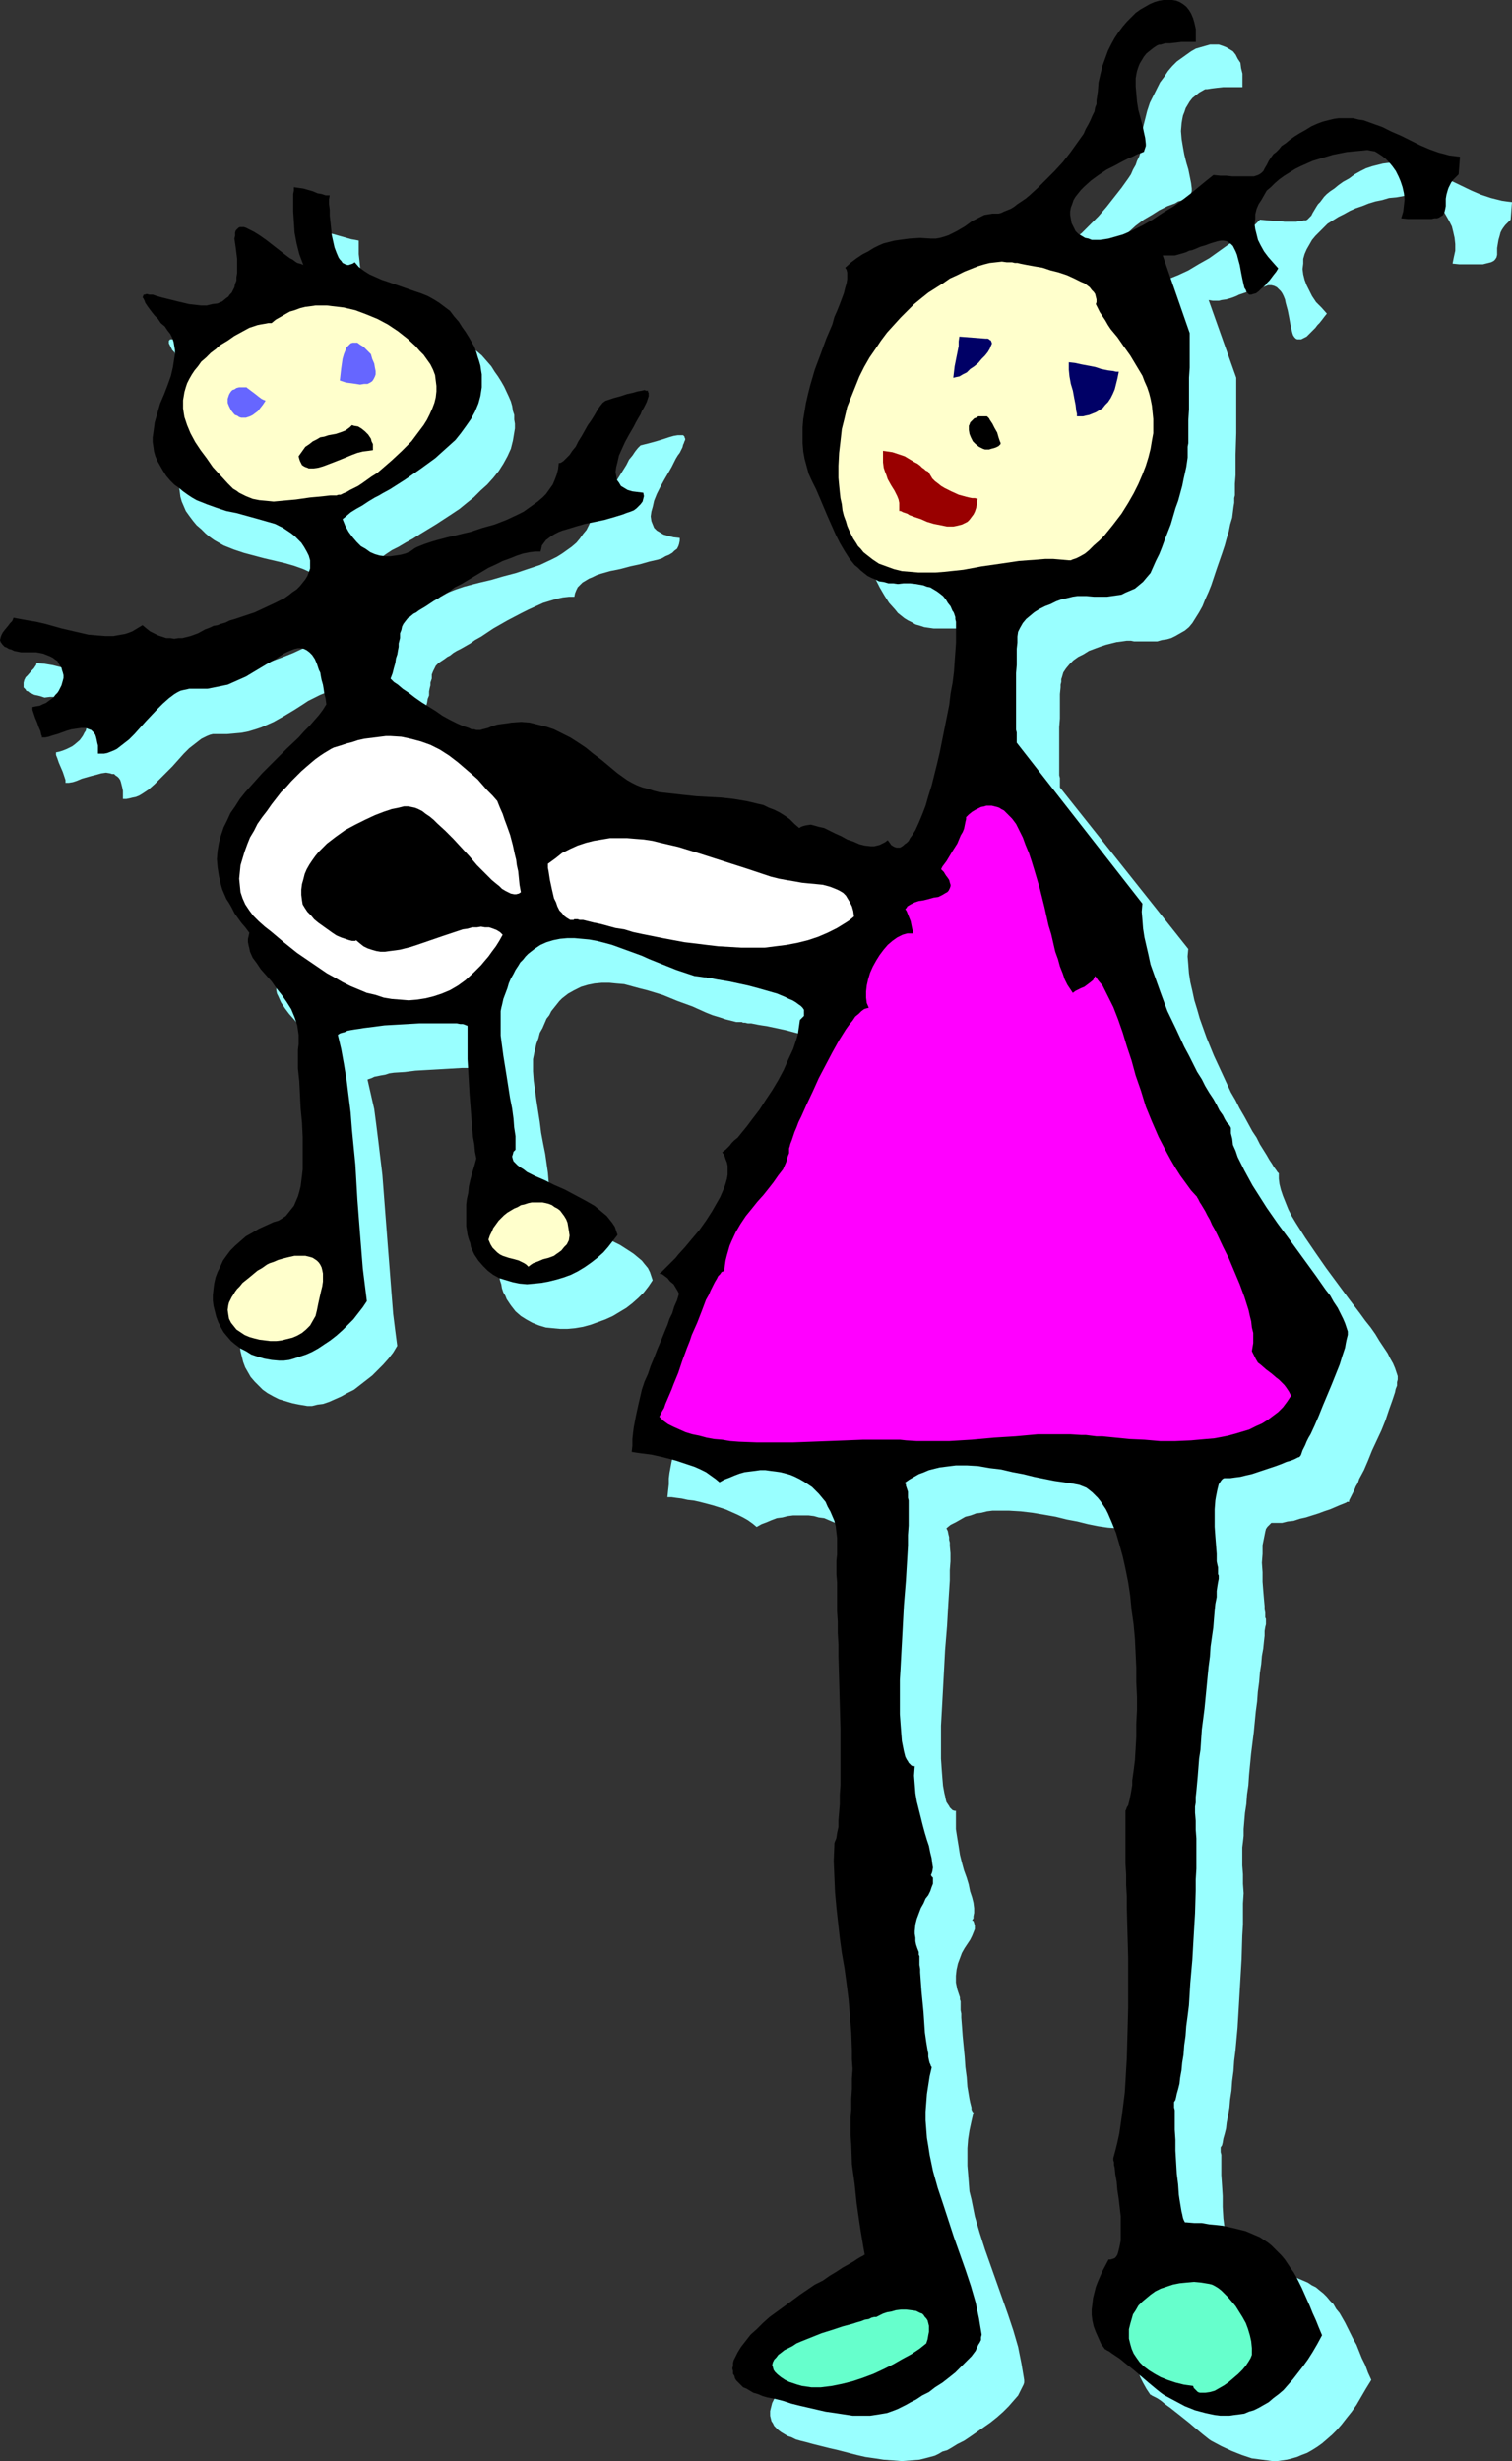 <?xml version="1.0" encoding="UTF-8" standalone="no"?>
<svg
   version="1.0"
   width="95.69mm"
   height="155.668mm"
   id="svg18"
   sodipodi:docname="Mom &amp; Baby.wmf"
   xmlns:inkscape="http://www.inkscape.org/namespaces/inkscape"
   xmlns:sodipodi="http://sodipodi.sourceforge.net/DTD/sodipodi-0.dtd"
   xmlns="http://www.w3.org/2000/svg"
   xmlns:svg="http://www.w3.org/2000/svg">
  <rect width="100%" height="100%" fill="#333333" stroke="none"/>
  <sodipodi:namedview
     id="namedview18"
     pagecolor="#ffffff"
     bordercolor="#000000"
     borderopacity="0.25"
     inkscape:showpageshadow="2"
     inkscape:pageopacity="0.0"
     inkscape:pagecheckerboard="0"
     inkscape:deskcolor="#d1d1d1"
     inkscape:document-units="mm" />
  <defs
     id="defs1">
    <pattern
       id="WMFhbasepattern"
       patternUnits="userSpaceOnUse"
       width="6"
       height="6"
       x="0"
       y="0" />
  </defs>
  <path
     style="fill:#99ffff;fill-opacity:1;fill-rule:evenodd;stroke:none"
     d="m 289.104,71.746 0.97,0.162 h 1.454 l 0.646,-0.162 1.131,-0.162 1.131,-0.323 0.485,-0.162 0.808,-0.323 0.646,-0.323 0.485,-0.162 0.485,-0.162 0.97,-0.323 1.293,-0.485 1.293,-0.485 1.616,-0.323 0.808,-0.323 h 0.808 l 0.646,0.162 0.646,0.323 0.485,0.485 0.485,0.485 0.323,0.485 0.323,0.646 0.323,0.808 0.162,0.808 0.485,1.778 0.323,1.616 0.323,1.778 0.323,1.454 0.162,0.646 0.162,0.485 0.323,0.485 0.323,0.323 0.323,0.162 h 0.485 0.485 l 0.646,-0.323 0.646,-0.323 0.808,-0.808 0.808,-0.808 0.485,-0.485 0.485,-0.646 0.485,-0.485 0.646,-0.808 0.485,-0.646 0.646,-0.808 -1.293,-1.454 -1.293,-1.293 -0.97,-1.454 -0.646,-1.293 -0.646,-1.293 -0.485,-1.293 -0.323,-1.293 -0.162,-1.293 0.162,-1.293 v -1.131 l 0.323,-1.131 0.485,-1.131 0.646,-1.131 0.646,-1.131 0.808,-0.97 0.97,-0.97 0.97,-0.97 0.97,-0.97 1.293,-0.808 1.293,-0.808 1.293,-0.646 1.454,-0.808 1.454,-0.646 1.454,-0.485 1.616,-0.646 1.616,-0.485 1.616,-0.323 1.616,-0.485 1.778,-0.162 1.778,-0.323 1.616,-0.162 h 1.778 0.808 l 0.808,0.323 0.97,0.485 0.97,0.485 0.808,0.808 0.808,0.808 0.97,0.97 0.646,1.131 0.646,1.131 0.646,1.293 0.323,1.293 0.323,1.454 0.162,1.454 v 1.616 l -0.323,1.454 -0.323,1.616 1.616,0.162 h 1.454 2.262 1.131 0.808 l 0.646,-0.162 0.646,-0.162 0.646,-0.162 0.323,-0.162 0.323,-0.162 0.323,-0.323 0.323,-0.485 0.162,-0.646 V 60.112 59.304 l 0.162,-0.97 0.162,-0.97 0.323,-1.131 0.162,-0.646 0.323,-0.646 0.323,-0.485 0.485,-0.646 0.646,-0.646 0.646,-0.646 0.323,-4.201 -1.293,-0.162 -1.131,-0.162 -1.293,-0.323 -1.293,-0.323 -2.424,-0.808 -2.262,-0.97 -4.686,-2.262 -2.262,-1.131 -2.262,-0.97 -2.262,-0.97 -2.424,-0.646 -1.131,-0.323 -1.131,-0.162 -1.293,-0.162 h -1.293 -1.131 l -1.293,0.162 -1.293,0.323 -1.293,0.323 -1.454,0.485 -1.293,0.646 -1.454,0.808 -1.293,0.97 -1.454,0.808 -1.131,0.808 -0.97,0.808 -0.97,0.646 -0.808,0.646 -0.646,0.646 -0.485,0.646 -0.485,0.646 -0.485,0.485 -0.323,0.485 -0.485,0.808 -0.485,0.808 -0.323,0.646 -0.485,0.485 -0.485,0.485 -0.323,0.162 h -0.485 l -0.485,0.162 H 310.759 l -0.646,0.162 h -0.808 -0.97 -1.131 l -1.131,-0.162 h -1.293 l -1.616,-0.162 -1.778,-0.162 -0.646,0.646 -0.808,0.808 -1.939,1.454 -1.939,1.454 -2.262,1.616 -2.262,1.616 -2.262,1.616 -2.586,1.454 -2.424,1.454 -2.424,1.131 -2.424,0.97 -1.131,0.323 -1.131,0.485 -1.131,0.162 -1.131,0.323 h -1.131 -0.97 -0.97 l -0.808,-0.162 -0.97,-0.323 -0.808,-0.323 -0.646,-0.485 -0.646,-0.646 -0.646,-0.97 -0.323,-0.97 -0.323,-0.97 -0.162,-0.97 0.162,-0.97 0.162,-0.808 0.162,-0.97 0.485,-0.808 0.485,-0.808 0.646,-0.97 1.454,-1.454 1.616,-1.454 1.939,-1.454 1.939,-1.131 1.778,-1.131 1.939,-0.97 1.778,-0.646 0.808,-0.485 0.646,-0.162 0.646,-0.323 0.485,-0.162 0.485,-0.162 0.323,-0.162 h 0.162 v -0.162 l 0.162,-0.323 0.162,-0.485 0.162,-0.485 v -0.646 l -0.162,-1.293 -0.323,-1.616 -0.323,-1.616 -0.485,-1.616 -0.485,-1.939 -0.323,-1.778 -0.323,-1.939 -0.162,-1.939 0.162,-1.939 0.162,-0.97 0.162,-0.808 0.323,-0.808 0.323,-0.97 0.485,-0.808 0.485,-0.808 0.646,-0.808 0.808,-0.646 0.808,-0.646 1.131,-0.646 0.323,-0.162 h 0.485 l 0.97,-0.162 1.293,-0.162 1.454,-0.162 h 1.293 2.909 0.485 v -1.616 -1.616 l -0.323,-1.293 -0.162,-1.293 -0.646,-0.97 -0.485,-0.97 -0.646,-0.808 -0.808,-0.485 -0.808,-0.485 -0.808,-0.323 -0.97,-0.323 h -1.131 -0.97 l -1.131,0.323 -1.131,0.323 -1.131,0.323 -1.131,0.646 -1.131,0.808 -1.131,0.808 -1.131,0.808 -1.131,1.131 -0.97,1.131 -0.97,1.454 -0.97,1.293 -0.808,1.616 -0.808,1.616 -0.808,1.616 -0.646,1.939 -0.485,1.939 -0.485,1.939 -0.162,2.262 -0.162,2.101 -0.162,0.97 -0.162,0.808 -0.323,0.97 -0.485,0.97 -0.323,0.97 -0.646,1.131 -0.485,1.131 -0.646,0.97 -1.616,2.262 -1.778,2.262 -1.778,2.262 -1.939,2.262 -2.101,2.101 -1.939,1.939 -2.101,1.616 -0.97,0.808 -0.97,0.808 -0.808,0.646 -0.97,0.485 -0.808,0.646 -0.808,0.323 -0.808,0.323 -0.808,0.162 -0.485,0.162 h -0.646 -0.97 l -0.97,0.162 -0.97,0.323 -0.97,0.485 -1.939,0.97 -1.939,1.131 -1.939,1.131 -0.97,0.646 -0.97,0.485 -1.131,0.323 -0.97,0.323 h -1.131 -0.97 -2.747 -2.586 l -2.424,0.323 -1.293,0.162 -1.293,0.323 -1.131,0.485 -1.293,0.485 -1.293,0.485 -1.454,0.808 -1.293,0.808 -1.293,0.808 -1.454,1.131 -1.454,1.131 0.323,0.485 0.162,0.646 v 0.808 0.808 l -0.162,1.131 -0.323,0.97 -0.323,1.293 -0.485,1.293 -0.646,1.454 -0.485,1.454 -0.646,1.616 -0.646,1.616 -1.454,3.393 -1.293,3.717 -1.454,3.878 -1.131,3.878 -0.485,1.939 -0.485,1.939 -0.323,2.101 -0.323,1.939 -0.162,1.939 -0.162,1.939 0.162,1.939 v 1.778 l 0.323,1.939 0.485,1.778 0.646,1.778 0.808,1.616 0.97,2.101 0.97,2.101 1.939,4.363 1.939,4.201 0.97,1.939 1.131,1.939 1.131,1.778 1.454,1.616 0.646,0.808 0.808,0.646 0.808,0.646 0.808,0.485 0.97,0.485 0.808,0.485 1.131,0.323 0.97,0.323 1.131,0.162 1.131,0.162 h 1.293 1.293 1.616 1.616 l 1.616,0.323 0.808,0.323 0.97,0.323 0.808,0.485 0.646,0.323 0.808,0.646 0.808,0.646 0.646,0.646 0.485,0.808 0.646,0.97 0.485,0.97 0.162,0.323 0.162,0.323 0.162,0.323 0.162,0.485 0.162,1.131 0.162,1.454 v 1.778 l -0.162,1.939 -0.162,2.101 -0.162,2.262 -0.162,2.424 -0.323,2.585 -0.485,2.747 -0.323,2.747 -1.131,5.656 -1.131,5.494 -0.646,2.747 -0.646,2.747 -0.808,2.585 -0.646,2.424 -0.808,2.262 -0.808,2.101 -0.808,1.939 -0.808,1.778 -0.808,1.454 -0.485,0.646 -0.323,0.485 -0.485,0.485 -0.323,0.485 -0.485,0.323 -0.485,0.162 -0.323,0.162 h -0.485 -0.323 -0.485 l -0.485,-0.323 -0.323,-0.323 -0.485,-0.485 -0.323,-0.485 -0.646,0.485 -0.646,0.323 -0.808,0.162 -0.646,0.323 h -0.646 -0.808 l -1.454,-0.162 -1.454,-0.323 -1.454,-0.485 -1.454,-0.646 -1.454,-0.646 -1.454,-0.808 -1.454,-0.646 -1.293,-0.485 -1.293,-0.485 -1.293,-0.323 h -0.646 -1.131 l -0.646,0.162 -0.485,0.323 -0.485,0.323 -1.131,-1.131 -1.131,-0.97 -1.293,-0.97 -1.293,-0.646 -1.293,-0.646 -1.293,-0.646 -1.293,-0.485 -1.454,-0.323 -1.454,-0.485 -1.454,-0.323 -2.909,-0.323 -3.07,-0.323 -3.07,-0.323 -3.07,-0.162 -3.07,-0.162 -2.909,-0.323 -2.909,-0.485 -1.454,-0.323 -1.293,-0.323 -1.454,-0.485 -1.293,-0.485 -1.293,-0.646 -1.131,-0.646 -1.293,-0.646 -1.131,-0.97 -1.939,-1.616 -1.939,-1.616 -1.939,-1.454 -1.939,-1.454 -1.939,-1.131 -1.778,-1.293 -1.939,-0.97 -1.939,-0.808 -1.939,-0.808 -2.101,-0.485 -1.939,-0.323 -2.262,-0.162 -2.101,0.162 h -1.131 l -1.131,0.323 -1.293,0.162 -1.131,0.323 -1.293,0.323 -1.293,0.485 h -0.323 -0.485 -0.646 -0.485 l -0.646,-0.162 -0.646,-0.162 -1.454,-0.485 -1.616,-0.808 -1.616,-0.808 -1.778,-0.97 -1.778,-0.97 -3.394,-2.262 -1.616,-1.131 -1.454,-0.97 -1.454,-0.97 -1.131,-0.97 -0.485,-0.485 -0.646,-0.323 -0.323,-0.323 -0.323,-0.323 0.323,-1.454 0.323,-1.293 0.323,-1.131 0.323,-1.131 0.162,-0.97 0.323,-0.808 v -0.97 l 0.162,-0.808 0.162,-0.646 v -0.646 l 0.323,-0.97 v -0.97 l 0.323,-0.808 0.323,-0.646 0.323,-0.646 0.646,-0.646 0.485,-0.323 0.97,-0.646 0.646,-0.485 0.646,-0.323 0.808,-0.646 0.808,-0.485 0.97,-0.485 1.131,-0.646 1.131,-0.646 1.131,-0.808 1.454,-0.808 1.454,-0.97 1.454,-0.97 3.394,-1.939 3.394,-1.778 1.616,-0.808 1.778,-0.808 1.778,-0.808 1.616,-0.485 1.616,-0.485 1.454,-0.323 1.454,-0.162 h 1.293 l 0.162,-0.808 0.323,-0.808 0.323,-0.646 0.485,-0.485 0.646,-0.646 0.808,-0.485 0.808,-0.485 0.808,-0.323 0.97,-0.485 0.97,-0.323 2.262,-0.646 2.424,-0.485 2.424,-0.646 2.262,-0.485 2.262,-0.646 2.101,-0.485 0.97,-0.323 0.808,-0.485 0.808,-0.323 0.808,-0.485 0.485,-0.485 0.646,-0.485 0.323,-0.646 0.162,-0.485 0.162,-0.808 v -0.646 l -1.454,-0.162 -1.293,-0.323 -1.131,-0.323 -0.808,-0.485 -0.808,-0.485 -0.646,-0.646 -0.323,-0.808 -0.323,-0.808 -0.162,-1.131 0.162,-1.131 0.323,-1.131 0.323,-1.454 0.646,-1.616 0.808,-1.616 0.97,-1.778 1.131,-1.939 0.646,-1.131 0.485,-0.97 0.485,-0.97 0.485,-0.808 0.485,-0.646 0.323,-0.646 0.323,-0.646 0.162,-0.646 0.162,-0.323 0.162,-0.485 0.162,-0.323 v -0.323 l -0.162,-0.323 v -0.162 l -0.162,-0.162 -0.162,-0.162 h -0.323 -0.646 -0.323 l -0.97,0.162 -1.131,0.323 -1.454,0.485 -1.616,0.485 -1.778,0.485 -1.939,0.485 -0.646,0.646 -0.646,0.808 -0.646,0.97 -0.808,0.97 -0.646,1.293 -0.808,1.293 -0.808,1.293 -0.808,1.293 -0.808,1.131 -0.646,1.293 -0.808,1.131 -0.646,0.97 -0.808,0.808 -0.646,0.485 -0.646,0.485 h -0.323 -0.162 l -0.162,1.454 -0.323,1.293 -0.485,1.293 -0.646,1.293 -0.808,0.97 -0.808,1.131 -0.808,0.97 -1.131,0.97 -1.131,0.808 -1.131,0.808 -1.293,0.808 -1.293,0.646 -2.747,1.293 -2.909,0.97 -2.909,0.97 -3.07,0.808 -2.747,0.808 -2.747,0.646 -1.293,0.323 -2.424,0.646 -0.97,0.323 -0.97,0.323 -0.808,0.323 -0.808,0.323 -0.646,0.323 -1.131,0.646 -1.293,0.485 -1.131,0.485 -1.293,0.162 -1.293,0.162 -1.293,-0.162 -1.131,-0.162 -1.293,-0.323 -1.131,-0.485 -1.131,-0.646 -1.131,-0.808 -1.131,-0.97 -0.97,-1.131 -0.97,-1.131 -0.808,-1.454 -0.808,-1.616 0.97,-0.808 1.293,-0.808 1.131,-0.808 1.454,-0.97 1.616,-0.808 1.616,-0.97 1.778,-0.97 1.778,-1.131 3.717,-2.262 3.717,-2.424 1.939,-1.293 1.778,-1.454 1.616,-1.293 1.616,-1.616 1.616,-1.454 1.454,-1.616 1.293,-1.616 1.131,-1.778 0.97,-1.778 0.808,-1.778 0.485,-1.939 0.323,-1.939 0.162,-0.97 v -1.131 l -0.162,-0.97 v -1.131 l -0.323,-0.97 -0.162,-1.131 -0.323,-1.131 -0.485,-1.131 -1.131,-2.424 -0.646,-1.131 -0.808,-1.293 -0.808,-1.131 -0.808,-1.293 -1.131,-1.293 -1.131,-1.293 -1.131,-0.97 -1.454,-0.97 -1.293,-0.808 -1.616,-0.808 -1.454,-0.646 -1.616,-0.485 -3.232,-1.131 -3.232,-0.97 -1.616,-0.485 -1.454,-0.646 -1.454,-0.808 -1.293,-0.808 -1.293,-0.808 -1.131,-1.131 -0.485,0.323 -0.323,0.162 -0.485,0.162 H 90.173 L 89.85,74.009 89.527,73.847 89.042,73.524 88.719,73.201 88.396,72.716 88.073,72.393 87.588,71.262 87.265,69.969 86.78,68.515 86.457,66.899 86.295,65.444 86.133,63.828 85.972,62.213 85.81,60.758 V 59.627 58.496 57.526 L 85.002,57.365 84.033,57.203 82.901,56.88 81.77,56.557 79.508,55.911 78.377,55.587 77.245,55.426 v 0.808 l -0.162,0.97 v 0.97 0.97 2.262 l 0.162,2.424 0.162,2.424 0.485,2.585 0.646,2.585 0.485,1.293 0.485,1.293 H 79.185 L 78.7,73.847 78.215,73.524 77.569,73.201 76.922,72.878 76.276,72.393 74.983,71.423 71.913,69.161 70.458,68.03 68.842,67.06 67.388,66.091 66.903,65.768 66.256,65.444 65.61,65.283 64.964,65.121 h -0.485 -0.485 l -0.323,0.162 -0.323,0.162 -0.162,0.485 -0.323,0.485 v 0.646 0.808 0.97 l 0.162,1.131 0.162,1.454 0.162,1.293 0.162,1.131 v 1.131 l -0.162,1.131 v 0.808 l -0.162,0.97 -0.323,0.808 -0.162,0.808 -0.323,0.485 -0.323,0.646 -0.485,0.646 -0.323,0.323 -0.485,0.485 -1.131,0.646 -1.131,0.485 -1.131,0.323 -1.454,0.162 h -1.293 l -1.454,-0.162 -1.454,-0.162 -2.909,-0.646 -2.586,-0.646 -1.293,-0.323 -1.131,-0.323 -0.97,-0.162 -0.808,-0.162 h -0.808 -0.485 l -0.162,0.162 -0.162,0.162 v 0.162 0.162 0.323 l 0.162,0.323 0.162,0.323 0.162,0.323 0.323,0.646 0.485,0.485 0.323,0.646 0.646,0.646 0.646,0.646 0.646,0.808 0.808,0.97 0.808,0.97 0.808,0.808 0.646,0.97 0.323,0.808 0.485,0.97 0.162,0.97 0.162,0.97 v 0.97 l -0.162,1.131 -0.162,0.97 -0.162,0.97 -0.646,2.262 -0.646,2.101 -0.808,2.262 -0.97,2.101 -0.646,2.424 -0.646,2.262 -0.162,1.131 -0.323,1.131 v 1.131 1.131 l 0.162,1.131 0.162,1.293 0.323,1.131 0.485,1.131 0.485,1.131 0.808,1.131 0.97,1.293 0.808,0.97 1.131,0.97 0.97,0.97 0.97,0.808 1.131,0.808 1.131,0.646 1.131,0.646 2.424,0.97 2.424,0.808 2.424,0.646 2.424,0.646 4.848,1.131 2.262,0.646 2.262,0.808 2.101,0.97 0.808,0.485 0.97,0.646 0.97,0.646 0.808,0.808 0.646,0.808 0.808,0.97 0.646,1.131 0.485,1.131 0.323,0.97 v 0.97 0.97 l -0.323,0.97 -0.323,0.808 -0.485,0.97 -0.485,0.808 -0.808,0.808 -0.808,0.646 -0.97,0.808 -0.97,0.646 -0.97,0.646 -2.424,1.293 -2.424,1.131 -2.424,0.97 -2.586,0.97 -2.424,0.808 -1.131,0.323 -1.131,0.323 -0.485,0.162 -0.485,0.162 -0.97,0.323 -0.808,0.323 -0.808,0.323 -0.646,0.162 -0.646,0.323 -1.778,0.808 -1.778,0.808 -0.97,0.162 -0.97,0.162 -0.97,0.162 h -0.97 -1.131 l -0.97,-0.162 -0.97,-0.162 -0.97,-0.323 -0.97,-0.485 -0.97,-0.485 -0.97,-0.808 -0.808,-0.808 -0.808,0.646 -1.778,0.97 -0.808,0.323 -0.97,0.162 -0.97,0.323 -1.939,0.162 -1.939,0.162 -2.101,-0.162 -2.101,-0.323 -2.101,-0.323 -4.202,-0.97 -4.202,-1.131 -1.939,-0.485 -1.939,-0.485 -1.939,-0.323 -1.939,-0.162 v 0.323 l -0.323,0.485 -0.323,0.485 -0.485,0.485 -0.97,1.131 -0.485,0.485 -0.323,0.646 -0.162,0.646 v 0.485 0.646 l 0.485,0.485 0.162,0.323 0.485,0.162 0.323,0.323 0.485,0.162 0.646,0.323 0.808,0.162 0.646,0.162 0.97,0.323 1.293,-0.162 h 1.131 l 1.131,0.162 h 0.97 l 0.97,0.323 0.808,0.162 0.646,0.323 0.808,0.485 0.485,0.323 0.485,0.485 0.485,0.485 0.323,0.485 0.323,0.646 0.162,0.485 0.162,0.646 0.162,0.485 v 0.646 l -0.162,0.646 -0.162,0.646 -0.162,0.646 -0.323,0.485 -0.323,0.646 -0.323,0.485 -0.485,0.646 -1.131,0.97 -0.646,0.485 -1.293,0.646 -0.808,0.323 -0.97,0.323 -0.808,0.162 v 0.323 0.323 l 0.323,0.808 0.323,0.97 0.485,1.131 0.485,1.131 0.323,0.97 0.323,0.97 v 0.323 0.323 h 0.808 l 0.97,-0.162 0.97,-0.323 1.131,-0.485 2.262,-0.646 1.293,-0.323 1.131,-0.323 1.131,-0.162 0.97,0.162 0.485,0.162 h 0.485 l 0.323,0.323 0.485,0.323 0.323,0.323 0.323,0.485 0.162,0.485 0.162,0.646 0.162,0.646 0.162,0.808 v 0.97 0.97 h 0.808 l 0.808,-0.162 0.646,-0.162 0.808,-0.162 0.808,-0.323 0.808,-0.485 1.454,-0.97 1.454,-1.293 1.293,-1.293 2.909,-2.909 2.747,-3.07 1.293,-1.293 1.454,-1.131 1.454,-1.131 0.646,-0.323 0.646,-0.323 0.808,-0.323 0.646,-0.162 h 0.808 0.808 1.778 l 1.778,-0.162 1.778,-0.162 1.616,-0.323 1.616,-0.485 1.454,-0.485 1.454,-0.646 1.454,-0.646 2.586,-1.454 2.424,-1.454 2.262,-1.454 0.97,-0.646 0.97,-0.485 0.97,-0.485 0.97,-0.485 0.808,-0.323 0.808,-0.162 h 0.808 l 0.646,0.162 0.646,0.323 0.646,0.485 0.646,0.808 0.646,0.808 0.485,1.131 0.485,1.454 0.323,0.808 0.162,0.808 0.323,0.97 0.162,0.97 0.323,1.131 0.162,1.131 0.162,1.131 0.162,1.293 -0.808,1.293 -0.97,1.293 -1.131,1.293 -1.131,1.454 -1.293,1.293 -1.293,1.293 -2.909,2.747 -3.07,2.909 -2.909,2.909 -2.909,3.07 -1.293,1.616 -1.293,1.616 -1.131,1.616 -0.97,1.616 -0.97,1.778 -0.808,1.778 -0.808,1.778 -0.323,1.939 -0.323,1.778 -0.162,2.101 0.162,1.939 0.323,2.101 0.162,0.97 0.323,1.131 0.808,2.101 0.485,1.131 0.646,1.131 0.646,1.131 0.646,1.131 0.808,1.131 0.97,1.293 0.97,1.131 0.97,1.131 -0.162,0.808 -0.162,0.808 v 0.808 0.646 l 0.162,0.808 0.323,0.646 0.646,1.454 0.97,1.454 0.97,1.293 1.293,1.454 1.293,1.616 1.293,1.454 1.293,1.616 1.131,1.616 1.131,1.778 0.808,1.939 0.323,0.97 0.323,0.97 0.162,1.131 0.162,1.131 v 1.131 1.131 1.454 l -0.162,1.293 0.162,3.07 v 3.07 l 0.323,3.393 0.162,3.232 0.323,3.393 0.162,3.232 0.162,3.232 -0.162,3.07 v 1.454 l -0.162,1.454 -0.162,1.454 -0.162,1.293 -0.323,1.293 -0.323,1.131 -0.485,1.131 -0.485,0.97 -0.646,0.97 -0.646,0.808 -0.808,0.646 -0.808,0.646 -0.97,0.485 -1.131,0.485 -1.778,0.646 -1.778,0.808 -1.616,0.97 -1.616,0.97 -1.293,0.97 -1.293,1.131 -1.131,1.293 -0.97,1.131 -0.808,1.293 -0.808,1.293 -0.485,1.293 -0.485,1.454 -0.485,1.293 -0.162,1.454 -0.162,1.293 v 1.293 l 0.162,1.454 0.323,1.293 0.323,1.293 0.485,1.293 0.646,1.131 0.646,1.131 0.97,1.131 0.97,0.97 0.97,0.97 1.131,0.808 1.454,0.808 1.293,0.646 1.616,0.485 1.616,0.485 1.616,0.323 1.939,0.323 h 1.131 l 1.293,-0.323 1.293,-0.162 1.454,-0.485 1.454,-0.646 1.454,-0.646 1.454,-0.808 1.616,-0.808 1.454,-1.131 1.454,-1.131 1.454,-1.131 1.293,-1.293 1.293,-1.293 1.293,-1.454 1.131,-1.454 0.97,-1.616 -0.485,-3.717 -0.485,-3.878 -0.323,-4.04 -0.323,-4.201 -0.646,-8.241 -0.646,-8.403 -0.646,-8.403 -0.485,-4.04 -0.485,-4.04 -0.485,-3.878 -0.485,-3.717 -0.808,-3.555 -0.808,-3.555 0.485,-0.162 0.485,-0.162 0.646,-0.323 0.808,-0.162 0.808,-0.162 0.97,-0.162 0.97,-0.323 1.131,-0.162 2.586,-0.162 2.586,-0.323 5.656,-0.323 2.747,-0.162 2.747,-0.162 h 3.555 l 1.131,0.162 h 0.808 0.97 0.808 l 0.646,0.162 h 0.485 l 0.323,0.162 0.162,0.162 0.162,0.162 v 3.878 l 0.162,4.04 v 4.201 l 0.323,4.201 0.162,4.201 0.485,3.878 0.162,1.939 0.162,1.939 0.323,1.616 0.323,1.778 -0.646,1.778 -0.323,1.616 -0.485,1.616 -0.323,1.616 -0.323,1.454 -0.162,1.454 -0.162,1.454 v 1.293 l -0.162,1.293 0.162,1.293 v 1.131 l 0.162,1.131 0.162,1.131 0.323,0.97 0.162,0.97 0.323,0.97 0.485,0.808 0.323,0.808 0.97,1.454 1.131,1.454 1.293,1.131 1.293,0.808 1.454,0.808 1.616,0.646 1.616,0.485 1.616,0.162 1.778,0.162 h 1.778 l 1.778,-0.162 1.939,-0.323 1.778,-0.485 1.778,-0.646 1.778,-0.646 1.778,-0.808 1.616,-0.97 1.616,-0.97 1.454,-1.131 1.454,-1.293 1.293,-1.293 1.131,-1.454 0.97,-1.454 -0.323,-0.97 -0.323,-0.97 -0.485,-0.97 -0.808,-0.97 -0.646,-0.808 -0.97,-0.808 -0.97,-0.808 -0.97,-0.646 -2.262,-1.454 -2.586,-1.293 -2.424,-1.131 -2.586,-1.131 -2.424,-1.131 -2.262,-1.131 -1.131,-0.485 -0.97,-0.485 -0.808,-0.485 -0.808,-0.485 -0.646,-0.485 -0.485,-0.646 -0.323,-0.485 -0.323,-0.485 v -0.485 -0.485 l 0.323,-0.646 0.485,-0.485 v -0.808 -0.808 -0.808 l -0.162,-0.97 -0.162,-1.939 -0.323,-2.262 -0.162,-1.131 -0.162,-1.131 -0.485,-2.424 -0.485,-2.585 -0.323,-2.585 -0.808,-5.171 -0.323,-2.424 -0.323,-2.262 -0.162,-2.262 v -0.97 -0.97 -0.97 l 0.162,-0.808 0.162,-0.808 0.162,-0.646 0.323,-1.454 0.485,-1.293 0.323,-1.293 0.646,-1.131 0.485,-1.131 0.485,-1.131 0.646,-0.808 0.485,-0.97 0.646,-0.808 0.646,-0.808 0.646,-0.808 0.646,-0.646 1.454,-1.131 1.454,-0.808 1.616,-0.808 1.616,-0.485 1.616,-0.323 1.778,-0.162 h 1.778 l 1.616,0.162 1.939,0.162 1.778,0.485 1.778,0.485 1.939,0.485 3.717,1.131 3.555,1.454 1.778,0.646 1.778,0.646 3.232,1.454 1.616,0.646 1.616,0.485 1.454,0.485 1.293,0.323 1.293,0.323 h 1.293 l 0.323,0.162 h 0.485 l 0.646,0.162 h 0.808 l 0.808,0.162 0.808,0.162 0.97,0.162 1.131,0.162 2.262,0.485 2.262,0.485 2.424,0.646 2.424,0.646 2.262,0.808 2.101,0.808 0.808,0.323 0.97,0.485 0.646,0.485 0.808,0.323 0.485,0.485 0.485,0.485 0.162,0.485 0.162,0.485 v 0.485 l -0.162,0.323 -0.323,0.646 -0.485,0.485 -0.162,0.97 -0.162,1.131 -0.162,1.131 -0.323,1.293 -0.808,2.424 -1.131,2.424 -1.293,2.424 -1.293,2.424 -1.454,2.424 -1.616,2.424 -1.616,2.262 -1.454,2.101 -1.616,1.939 -1.454,1.778 -0.646,0.808 -0.646,0.646 -0.646,0.808 -0.646,0.485 -0.485,0.646 -0.485,0.323 -0.485,0.485 -0.485,0.162 0.646,0.808 0.323,0.808 0.323,0.808 0.162,0.97 v 0.97 0.97 l -0.162,0.97 -0.323,1.131 -0.323,1.131 -0.485,1.131 -0.646,1.131 -0.485,1.131 -1.454,2.262 -1.454,2.262 -1.616,2.101 -1.778,2.262 -1.616,1.939 -1.778,1.778 -0.646,0.808 -0.808,0.808 -0.646,0.646 -0.646,0.646 -0.646,0.485 -0.485,0.485 -0.323,0.323 -0.323,0.323 h 0.162 l 0.323,0.162 0.808,0.323 0.646,0.646 0.646,0.646 0.646,0.808 0.646,0.808 0.485,0.646 0.323,0.646 -0.646,1.616 -0.485,1.616 -0.485,1.454 -0.646,1.454 -0.485,1.293 -0.485,1.293 -0.97,2.424 -0.97,2.262 -0.97,1.939 -0.808,1.939 -0.646,1.939 -0.808,1.939 -0.485,1.939 -0.646,1.939 -0.485,2.262 -0.485,2.262 -0.485,2.585 -0.162,1.293 v 1.454 l -0.162,1.454 -0.162,1.616 h 0.97 l 1.131,0.162 1.293,0.162 1.454,0.323 1.454,0.162 1.454,0.323 3.07,0.808 3.07,0.97 1.454,0.646 1.454,0.646 1.293,0.646 1.131,0.646 1.131,0.808 0.97,0.808 1.131,-0.646 1.293,-0.485 1.131,-0.485 1.293,-0.485 1.293,-0.162 1.293,-0.323 1.293,-0.162 h 1.293 1.131 1.293 l 1.293,0.162 1.131,0.323 1.293,0.162 1.131,0.485 1.131,0.485 1.131,0.485 0.97,0.485 1.131,0.646 0.97,0.808 0.808,0.808 0.97,0.808 0.646,0.97 0.808,0.97 0.646,0.97 0.646,1.131 0.485,1.131 0.323,1.293 0.485,1.293 0.162,1.293 0.162,1.454 v 1.454 1.616 0.97 l -0.162,1.293 v 5.332 l 0.162,2.101 v 2.262 2.424 l 0.162,2.585 v 2.585 2.747 l 0.162,2.909 0.162,5.656 0.162,5.817 v 5.817 l 0.162,5.656 v 5.333 2.424 l -0.162,2.262 v 2.262 l -0.162,1.939 -0.162,1.939 -0.162,1.616 -0.162,1.454 -0.162,1.131 -0.162,0.485 -0.162,0.485 -0.162,0.323 -0.162,0.323 v 4.04 3.717 l 0.323,3.717 0.323,3.717 0.323,3.555 0.485,3.555 0.646,3.555 0.485,3.717 0.485,3.717 0.485,3.717 0.323,3.878 0.323,4.201 0.162,4.201 0.162,2.262 v 2.262 2.262 l -0.162,2.262 v 2.424 l -0.323,2.585 v 1.939 2.101 2.101 2.262 l 0.485,4.686 0.485,4.848 0.485,4.525 0.323,2.424 0.323,2.101 0.485,2.101 0.323,1.939 0.162,1.939 0.323,1.778 v 0 l -0.323,0.162 -0.162,0.162 -0.323,0.162 -0.485,0.323 -0.323,0.323 -1.131,0.485 -1.131,0.808 -1.454,0.808 -1.454,0.808 -1.616,0.97 -1.778,1.131 -1.778,1.131 -3.878,2.424 -3.717,2.585 -1.778,1.454 -1.778,1.293 -1.616,1.454 -1.616,1.293 -1.454,1.454 -1.293,1.454 -0.97,1.293 -0.97,1.454 -0.646,1.293 -0.162,0.646 -0.162,0.646 -0.162,0.646 v 0.646 0.485 l 0.162,0.646 0.162,0.646 0.323,0.485 0.323,0.646 0.485,0.485 0.485,0.485 0.646,0.485 0.808,0.485 0.808,0.485 0.97,0.323 0.97,0.485 1.131,0.323 1.293,0.323 1.778,0.485 1.939,0.485 1.939,0.485 2.101,0.485 4.363,1.131 2.101,0.485 2.262,0.323 2.101,0.323 2.262,0.162 2.101,0.162 2.101,-0.162 2.101,-0.162 1.939,-0.485 1.778,-0.485 0.97,-0.485 0.808,-0.485 1.131,-0.323 1.131,-0.646 1.293,-0.808 1.616,-0.808 1.454,-0.97 1.616,-1.131 1.616,-1.131 1.616,-1.131 1.616,-1.293 1.454,-1.293 1.293,-1.293 1.131,-1.293 1.131,-1.293 0.646,-1.293 0.323,-0.646 0.323,-0.646 0.162,-0.485 v -0.646 l -0.323,-1.939 -0.323,-1.939 -0.808,-4.04 -1.131,-3.878 -1.293,-3.878 -2.747,-7.756 -2.747,-7.756 -1.293,-4.04 -1.131,-3.878 -0.808,-4.04 -0.485,-1.939 -0.162,-2.101 -0.162,-2.101 -0.162,-1.939 v -2.101 -2.101 l 0.162,-2.101 0.323,-2.101 0.485,-2.262 0.485,-2.101 h -0.162 l -0.162,-0.323 -0.162,-0.323 v -0.485 l -0.162,-0.646 -0.162,-0.646 -0.162,-0.808 -0.162,-0.97 -0.162,-0.97 -0.162,-0.97 -0.162,-2.262 -0.323,-2.424 -0.162,-2.424 -0.485,-5.009 -0.162,-2.262 -0.162,-2.101 v -0.97 l -0.162,-0.808 v -0.808 -0.646 -0.646 l -0.162,-0.485 v -0.485 l -0.323,-0.97 -0.323,-0.97 -0.162,-0.808 -0.162,-0.808 v -0.808 -0.808 l 0.162,-1.454 0.323,-1.454 0.485,-1.293 0.485,-1.293 0.646,-1.131 0.646,-0.97 0.646,-0.97 0.485,-0.97 0.323,-0.808 0.323,-0.808 v -0.808 l -0.162,-0.646 -0.162,-0.485 -0.323,-0.162 0.323,-0.485 v -0.485 l 0.162,-0.808 v -1.131 l -0.162,-1.293 -0.323,-1.293 -0.485,-1.454 -0.323,-1.616 -0.485,-1.616 -0.646,-1.778 -0.485,-1.778 -0.485,-1.939 -0.323,-2.101 -0.323,-1.939 -0.323,-2.101 v -2.101 -2.262 h -0.323 l -0.485,-0.162 -0.323,-0.323 -0.323,-0.323 -0.162,-0.323 -0.323,-0.485 -0.323,-0.485 -0.162,-0.646 -0.162,-0.808 -0.162,-0.646 -0.323,-1.778 -0.162,-1.939 -0.162,-2.101 -0.162,-2.424 v -2.424 -2.747 -2.747 l 0.162,-2.909 0.162,-2.909 0.323,-5.979 0.323,-6.14 0.485,-5.979 0.162,-2.909 0.162,-2.747 0.162,-2.585 0.162,-2.585 v -2.424 l 0.162,-2.101 v -1.939 l -0.162,-1.778 v -0.808 l -0.162,-0.646 v -0.646 l -0.162,-0.646 -0.162,-0.808 -0.162,-0.323 -0.162,-0.323 0.97,-0.808 1.293,-0.646 1.131,-0.646 1.131,-0.646 1.293,-0.323 1.293,-0.485 1.293,-0.162 1.293,-0.323 1.293,-0.162 h 1.293 2.747 l 2.747,0.162 2.747,0.323 2.909,0.485 2.747,0.485 2.586,0.646 2.586,0.485 2.586,0.646 2.424,0.485 2.262,0.323 2.262,0.162 0.808,0.162 0.808,0.162 0.808,0.323 0.808,0.485 0.808,0.485 0.646,0.485 0.646,0.646 0.808,0.808 0.646,0.808 0.485,0.808 0.646,0.97 0.485,0.97 0.646,1.131 0.485,1.131 0.97,2.585 0.808,2.585 0.808,2.909 0.646,3.07 0.646,3.07 0.485,3.393 0.485,3.232 0.323,3.555 0.323,3.393 0.323,6.948 0.162,3.393 v 3.393 3.393 3.232 l -0.162,3.07 -0.162,2.909 -0.162,2.747 -0.162,2.424 -0.323,2.424 -0.162,0.97 -0.162,0.97 -0.162,0.97 -0.162,0.808 -0.162,0.808 -0.162,0.808 -0.162,0.646 -0.162,0.485 -0.162,0.485 -0.162,0.323 -0.162,1.778 v 3.878 l 0.162,2.262 v 2.262 2.424 2.585 l 0.162,2.585 v 2.747 2.747 l 0.162,5.817 0.162,5.979 v 5.979 6.14 5.979 l -0.323,5.817 -0.162,2.909 -0.162,2.747 -0.162,2.747 -0.323,2.424 -0.323,2.585 -0.323,2.424 -0.323,2.262 -0.485,2.101 -0.485,1.939 -0.485,1.778 v 0.485 0.485 l 0.162,0.646 v 0.808 l 0.323,1.616 0.323,1.778 0.162,1.939 0.323,2.101 0.485,4.201 0.162,1.939 v 2.101 l -0.162,1.616 -0.162,0.808 v 0.808 l -0.323,0.646 -0.162,0.646 -0.162,0.485 -0.323,0.485 -0.485,0.323 -0.323,0.323 -0.485,0.162 h -0.485 l -1.454,2.585 -0.646,1.293 -0.485,1.293 -0.485,1.293 -0.485,1.293 -0.323,1.454 -0.162,1.293 -0.162,1.293 0.162,1.454 0.162,1.293 0.162,1.293 0.485,1.454 0.646,1.293 0.808,1.454 0.97,1.454 h 0.162 l 0.162,0.162 0.646,0.323 0.646,0.323 0.97,0.646 0.97,0.808 1.131,0.808 2.262,1.778 2.424,1.939 1.131,0.97 0.97,0.808 0.97,0.808 0.808,0.646 0.808,0.646 0.485,0.323 2.424,1.293 2.424,1.131 2.424,0.97 2.424,0.808 2.424,0.323 1.293,0.162 1.131,0.162 h 1.293 l 1.131,-0.162 1.131,-0.162 1.293,-0.323 1.131,-0.323 1.131,-0.485 1.293,-0.485 1.131,-0.646 1.293,-0.808 1.131,-0.808 1.131,-0.97 1.293,-1.131 1.131,-1.131 1.131,-1.293 1.131,-1.454 1.293,-1.616 1.131,-1.616 1.131,-1.939 1.131,-1.939 1.293,-2.101 -0.808,-1.778 -0.646,-1.778 -0.808,-1.616 -0.646,-1.616 -0.646,-1.616 -0.808,-1.454 -0.646,-1.293 -0.646,-1.293 -0.646,-1.293 -0.646,-1.131 -0.646,-1.131 -0.808,-0.97 -0.646,-1.131 -0.808,-0.808 -0.808,-0.97 -0.808,-0.808 -0.808,-0.646 -0.97,-0.808 -0.97,-0.485 -0.97,-0.646 -1.131,-0.485 -1.131,-0.485 -1.131,-0.485 -1.293,-0.485 -1.293,-0.323 -1.454,-0.323 -1.454,-0.162 -1.616,-0.323 -1.778,-0.162 -1.778,-0.162 -1.939,-0.162 h -1.939 l -0.162,-0.162 -0.323,-0.162 -0.162,-0.485 -0.162,-0.485 -0.162,-0.646 -0.162,-0.808 -0.162,-0.808 -0.162,-0.97 -0.162,-1.131 -0.162,-1.131 -0.162,-2.424 -0.323,-2.585 -0.162,-2.747 v -2.585 l -0.162,-2.585 -0.162,-2.424 v -1.131 -1.131 -0.97 -0.808 -0.808 l -0.162,-0.646 v -1.131 l 0.323,-0.485 0.162,-0.646 0.162,-0.97 0.323,-1.131 0.323,-1.293 0.162,-1.454 0.323,-1.616 0.323,-1.939 0.162,-1.939 0.323,-2.101 0.162,-2.262 0.323,-2.424 0.162,-2.424 0.323,-2.585 0.485,-5.333 0.323,-5.332 0.323,-5.656 0.323,-5.494 0.162,-5.494 0.162,-2.747 v -2.585 -2.424 l 0.162,-2.424 -0.162,-2.262 v -2.262 l -0.162,-2.101 v -1.778 -1.454 -1.131 l 0.162,-1.293 0.162,-1.454 v -1.616 l 0.162,-1.939 0.162,-1.939 0.323,-2.101 0.162,-2.262 0.323,-2.262 0.162,-2.424 0.485,-5.009 0.646,-5.171 0.485,-5.009 0.323,-2.424 0.162,-2.262 0.323,-2.424 0.162,-2.101 0.323,-2.101 0.162,-1.939 0.323,-1.778 0.162,-1.616 0.162,-1.454 v -1.131 l 0.162,-0.97 0.162,-0.646 v -0.485 -0.162 0 -0.323 -0.323 l -0.162,-0.323 v -0.485 -0.646 l -0.162,-0.808 v -0.808 l -0.162,-1.778 -0.162,-1.939 -0.162,-2.101 v -2.262 l -0.162,-2.262 0.162,-2.101 v -2.101 l 0.162,-0.808 0.162,-0.808 0.162,-0.808 0.162,-0.808 0.162,-0.646 0.323,-0.485 0.323,-0.323 0.323,-0.323 0.323,-0.323 h 0.485 0.97 1.131 l 1.293,-0.323 1.454,-0.162 1.454,-0.485 1.454,-0.323 3.07,-0.97 1.293,-0.485 1.454,-0.485 1.131,-0.485 1.131,-0.485 0.808,-0.323 0.808,-0.323 0.162,-0.162 h 0.162 0.162 0.162 v -0.162 -0.162 l 0.162,-0.323 0.162,-0.323 0.323,-0.646 0.323,-0.646 0.323,-0.646 0.323,-0.808 0.485,-0.808 0.323,-0.97 1.131,-2.101 0.97,-2.262 0.97,-2.424 2.262,-4.848 0.97,-2.424 0.808,-2.424 0.808,-2.262 0.323,-0.97 0.323,-0.97 0.162,-0.808 0.323,-0.808 v -0.808 l 0.162,-0.646 v -0.808 l -0.323,-0.97 -0.323,-0.97 -0.485,-1.131 -0.646,-1.131 -0.646,-1.293 -0.97,-1.454 -0.97,-1.454 -0.97,-1.616 -1.131,-1.616 -1.293,-1.616 -1.293,-1.778 -2.586,-3.393 -2.747,-3.717 -2.747,-3.717 -2.586,-3.717 -2.424,-3.555 -1.131,-1.778 -1.131,-1.778 -0.97,-1.616 -0.808,-1.616 -0.646,-1.616 -0.646,-1.616 -0.485,-1.454 -0.323,-1.293 -0.162,-1.293 v -1.293 l -0.162,-0.162 -0.162,-0.162 -0.323,-0.485 -0.485,-0.646 -0.485,-0.808 -0.646,-0.97 -0.646,-1.131 -0.808,-1.293 -0.808,-1.293 -0.808,-1.616 -0.97,-1.454 -0.97,-1.778 -0.97,-1.778 -1.131,-1.939 -0.97,-1.939 -1.131,-1.939 -1.939,-4.201 -2.101,-4.525 -1.778,-4.363 -1.616,-4.525 -0.646,-2.262 -0.646,-2.101 -0.485,-2.262 -0.485,-2.101 -0.323,-2.101 -0.162,-2.101 -0.162,-1.939 0.162,-1.778 -30.704,-38.62 v -0.162 -0.162 -1.939 l -0.162,-0.646 v -11.473 l 0.162,-2.101 v -2.101 -1.939 -1.778 l 0.162,-1.616 v -0.646 l 0.162,-0.646 v -0.646 l 0.162,-0.485 0.323,-1.131 0.646,-0.97 0.808,-0.97 0.97,-0.97 1.131,-0.808 1.293,-0.646 1.293,-0.808 1.293,-0.485 1.293,-0.485 1.454,-0.485 1.293,-0.323 1.293,-0.323 1.293,-0.162 1.131,-0.162 h 0.97 l 0.808,0.162 h 0.97 2.262 1.131 1.131 l 1.131,-0.323 1.131,-0.162 1.131,-0.323 0.97,-0.485 1.131,-0.646 1.131,-0.646 0.97,-0.808 0.808,-0.97 0.808,-1.293 0.808,-1.293 0.808,-1.454 0.646,-1.616 0.808,-1.778 0.646,-1.616 1.293,-3.878 1.293,-3.717 0.646,-1.939 0.485,-1.778 0.485,-1.616 0.323,-1.616 0.485,-1.616 0.162,-1.293 0.162,-1.293 0.162,-0.97 v -0.485 -0.646 l 0.162,-0.646 v -0.808 -0.97 -0.97 l 0.162,-2.101 v -2.424 -2.424 l 0.162,-5.171 v -2.585 -2.424 -2.262 -3.555 -0.646 -1.778 0 z"
     id="path1" />
  <path
     style="fill:#000000;fill-opacity:1;fill-rule:evenodd;stroke:none"
     d="m 278.116,61.081 h 0.808 1.454 0.646 l 1.131,-0.323 1.131,-0.323 0.485,-0.162 0.646,-0.323 0.808,-0.162 0.808,-0.323 1.131,-0.485 1.131,-0.323 1.293,-0.485 1.616,-0.485 0.808,-0.162 h 0.646 l 0.808,0.162 0.485,0.323 0.485,0.323 0.485,0.485 0.323,0.646 0.323,0.646 0.323,0.808 0.162,0.646 0.485,1.778 0.323,1.778 0.323,1.616 0.323,1.454 0.162,0.646 0.323,0.485 0.162,0.485 0.323,0.323 0.323,0.323 h 0.485 l 0.485,-0.162 0.646,-0.162 0.646,-0.485 0.646,-0.646 0.97,-0.808 0.323,-0.485 0.646,-0.646 0.485,-0.646 0.485,-0.646 0.646,-0.808 0.485,-0.808 -1.293,-1.454 -1.131,-1.293 -0.97,-1.293 -0.808,-1.454 -0.646,-1.293 -0.323,-1.293 -0.323,-1.293 -0.162,-1.131 0.162,-1.293 v -1.131 l 0.323,-1.293 0.485,-1.131 0.646,-0.97 0.646,-1.131 0.646,-1.131 0.97,-0.808 0.97,-0.97 1.131,-0.97 1.131,-0.808 1.293,-0.808 1.293,-0.808 1.293,-0.646 1.454,-0.646 1.454,-0.646 1.616,-0.485 1.616,-0.485 1.616,-0.485 1.616,-0.323 1.616,-0.323 1.616,-0.162 1.778,-0.162 1.616,-0.162 0.808,0.162 0.97,0.162 0.808,0.485 0.97,0.646 0.808,0.646 0.808,0.808 0.808,0.97 0.808,1.131 0.646,1.293 0.485,1.131 0.485,1.454 0.323,1.454 0.162,1.454 -0.162,1.454 -0.162,1.454 -0.485,1.616 1.616,0.162 h 1.454 3.232 0.97 l 0.646,-0.162 h 0.646 l 0.485,-0.162 0.485,-0.323 0.323,-0.162 0.162,-0.162 0.323,-0.646 0.162,-0.646 0.162,-0.808 v -0.808 -0.97 l 0.162,-0.97 0.323,-1.131 0.162,-0.485 0.323,-0.646 0.323,-0.646 0.485,-0.646 0.646,-0.646 0.646,-0.646 0.323,-4.201 -1.293,-0.162 -1.293,-0.162 -1.131,-0.323 -1.293,-0.323 -2.262,-0.808 -2.262,-0.97 -4.525,-2.262 -2.262,-0.97 -2.262,-1.131 -2.262,-0.808 -2.262,-0.808 -1.131,-0.162 -1.293,-0.323 h -1.131 -1.131 -1.293 l -1.131,0.162 -1.293,0.323 -1.293,0.323 -1.293,0.485 -1.454,0.646 -1.293,0.808 -1.454,0.808 -1.293,0.808 -1.131,0.808 -0.97,0.808 -0.97,0.646 -0.646,0.808 -0.646,0.646 -0.646,0.485 -0.485,0.646 -0.323,0.485 -0.323,0.485 -0.485,0.97 -0.485,0.808 -0.323,0.646 -0.485,0.485 -0.485,0.323 -0.323,0.162 -0.485,0.162 -0.485,0.162 h -0.485 -0.808 -0.808 -0.808 -1.131 -1.131 l -1.454,-0.162 h -1.454 l -1.616,-0.162 -0.808,0.646 -0.808,0.646 -1.778,1.454 -1.939,1.616 -2.101,1.616 -2.262,1.616 -2.424,1.454 -2.424,1.616 -2.262,1.293 -2.586,1.293 -2.262,0.97 -1.131,0.323 -1.131,0.323 -1.131,0.323 -0.97,0.162 -1.131,0.162 h -0.97 -0.97 l -0.808,-0.323 -0.808,-0.162 -0.808,-0.485 -0.808,-0.485 -0.646,-0.646 -0.485,-0.97 -0.485,-0.97 -0.162,-0.97 -0.162,-0.97 V 50.578 l 0.162,-0.97 0.323,-0.808 0.323,-0.97 0.485,-0.808 0.646,-0.808 0.646,-0.808 0.808,-0.808 1.616,-1.454 1.778,-1.293 1.939,-1.293 1.939,-0.97 1.778,-0.97 1.616,-0.808 0.808,-0.323 0.646,-0.323 0.646,-0.323 0.485,-0.162 0.485,-0.162 0.323,-0.162 h 0.162 v 0 l 0.162,-0.485 0.162,-0.485 0.162,-0.485 v -0.485 l -0.162,-1.454 -0.323,-1.454 -0.162,-0.808 -0.162,-0.808 -0.485,-1.778 -0.485,-1.778 -0.323,-1.939 -0.162,-1.939 -0.162,-1.778 V 18.745 l 0.162,-0.97 0.162,-0.808 0.323,-0.97 0.323,-0.808 0.485,-0.808 0.485,-0.808 0.646,-0.808 0.808,-0.646 0.808,-0.646 0.97,-0.646 0.485,-0.162 h 0.323 l 1.131,-0.323 h 1.131 l 1.454,-0.162 1.293,-0.162 h 1.293 1.131 0.485 0.485 V 8.403 6.948 l -0.323,-1.454 -0.323,-1.131 -0.485,-1.131 -0.485,-0.808 -0.646,-0.808 -0.808,-0.646 L 282.156,0.485 281.348,0.162 280.378,0 h -0.97 -1.131 l -0.97,0.162 -1.131,0.323 -1.131,0.485 -1.131,0.646 -1.131,0.646 -1.131,0.808 -0.97,0.97 -1.131,1.131 -0.97,1.131 -0.97,1.293 -0.97,1.454 -0.808,1.454 -0.808,1.616 -0.646,1.778 -0.646,1.778 -0.485,1.939 -0.485,2.101 -0.162,2.101 -0.323,2.262 v 0.808 l -0.323,0.808 -0.162,0.97 -0.485,0.97 -0.485,1.131 -0.485,0.97 -0.646,1.131 -0.485,1.131 -1.616,2.262 -1.616,2.262 -1.778,2.262 -1.939,2.101 -2.101,2.101 -1.939,1.939 -1.939,1.778 -0.97,0.808 -0.97,0.646 -0.97,0.646 -0.808,0.646 -0.808,0.485 -0.808,0.323 -0.808,0.323 -0.646,0.323 -0.646,0.162 h -0.646 -0.808 l -0.97,0.162 -0.97,0.162 -0.97,0.485 -1.939,0.97 -1.778,1.293 -1.939,1.131 -1.939,0.97 -0.97,0.323 -1.131,0.323 -0.97,0.162 h -1.131 l -2.586,-0.162 -2.586,0.162 -2.424,0.323 -1.131,0.162 -1.293,0.323 -1.293,0.323 -1.131,0.485 -1.293,0.646 -1.293,0.808 -1.293,0.646 -1.454,0.97 -1.293,0.97 -1.454,1.293 0.323,0.485 0.162,0.646 v 0.646 0.97 l -0.162,0.97 -0.323,1.131 -0.323,1.293 -0.485,1.293 -0.485,1.293 -0.646,1.616 -0.646,1.454 -0.485,1.778 -1.454,3.393 -1.293,3.555 -1.454,3.878 -1.131,3.878 -0.485,1.939 -0.485,2.101 -0.323,1.939 -0.323,1.939 -0.162,1.939 v 1.939 1.939 l 0.162,1.939 0.323,1.778 0.485,1.778 0.485,1.778 0.808,1.778 0.97,1.939 0.97,2.262 1.778,4.201 1.939,4.363 0.97,1.939 1.131,1.939 1.131,1.778 1.293,1.616 0.808,0.646 0.646,0.646 0.808,0.646 0.808,0.646 0.97,0.485 0.808,0.323 0.97,0.485 1.131,0.162 1.131,0.323 h 1.131 l 1.131,0.162 1.293,-0.162 h 1.616 l 1.454,0.162 1.778,0.323 0.808,0.323 0.808,0.162 0.808,0.485 0.808,0.485 0.646,0.485 0.808,0.646 0.646,0.808 0.485,0.808 0.646,0.808 0.485,1.131 0.162,0.162 0.162,0.323 0.162,0.485 0.162,0.485 v 0.485 l 0.162,0.646 v 0.646 0.808 1.616 1.939 l -0.162,2.262 -0.162,2.262 -0.162,2.424 -0.323,2.585 -0.485,2.585 -0.323,2.747 -1.131,5.656 -1.131,5.656 -0.646,2.747 -0.646,2.585 -0.646,2.585 -0.808,2.585 -0.646,2.262 -0.808,2.101 -0.808,1.939 -0.808,1.778 -0.808,1.293 -0.485,0.646 -0.323,0.646 -0.485,0.485 -0.485,0.323 -0.323,0.323 -0.485,0.323 -0.323,0.162 h -0.485 -0.323 l -0.485,-0.162 -0.323,-0.162 -0.485,-0.323 -0.323,-0.485 -0.485,-0.646 -0.646,0.485 -0.646,0.323 -0.646,0.323 -0.646,0.162 -0.646,0.162 h -0.808 l -1.454,-0.162 -1.293,-0.323 -1.454,-0.646 -1.454,-0.485 -1.454,-0.808 -1.454,-0.646 -1.293,-0.646 -1.293,-0.646 -1.454,-0.323 -1.131,-0.323 -0.646,-0.162 -1.131,0.162 -0.646,0.162 -0.485,0.162 -0.485,0.323 -1.131,-0.97 -1.131,-1.131 -1.131,-0.808 -1.293,-0.808 -1.293,-0.646 -1.293,-0.485 -1.293,-0.646 -1.454,-0.323 -1.293,-0.323 -1.454,-0.323 -2.909,-0.485 -2.909,-0.323 -3.07,-0.162 -2.909,-0.162 -3.07,-0.323 -2.909,-0.323 -2.909,-0.323 -1.293,-0.323 -1.454,-0.485 -1.293,-0.323 -1.293,-0.485 -1.293,-0.646 -1.131,-0.646 -1.131,-0.808 -1.131,-0.808 -1.939,-1.616 -1.939,-1.616 -1.939,-1.454 -1.778,-1.454 -1.939,-1.293 -1.778,-1.131 -1.939,-0.97 -1.939,-0.97 -1.939,-0.646 -1.939,-0.485 -1.939,-0.485 -2.101,-0.162 -2.262,0.162 -0.97,0.162 -1.293,0.162 -1.131,0.162 -1.131,0.323 -1.131,0.485 -1.293,0.323 -0.485,0.162 h -0.485 -0.485 l -0.485,-0.162 h -0.646 l -0.646,-0.323 -1.454,-0.485 -1.454,-0.646 -1.616,-0.808 -1.778,-0.97 -1.616,-1.131 -3.394,-2.101 -1.616,-1.131 -1.454,-1.131 -1.454,-0.97 -1.131,-0.97 -0.485,-0.323 -0.485,-0.323 -0.485,-0.485 -0.323,-0.323 0.485,-1.293 0.323,-1.293 0.323,-1.131 0.162,-1.131 0.323,-0.97 0.162,-0.97 0.162,-0.808 v -0.808 l 0.162,-0.646 0.162,-0.646 v -1.131 l 0.323,-0.808 0.162,-0.808 0.323,-0.646 0.485,-0.646 0.646,-0.808 0.323,-0.162 0.97,-0.808 0.646,-0.323 0.646,-0.485 0.808,-0.485 0.808,-0.485 0.97,-0.646 0.97,-0.646 1.131,-0.646 1.131,-0.808 1.454,-0.808 1.293,-0.97 1.616,-0.808 3.232,-1.939 3.232,-1.939 1.778,-0.808 1.616,-0.808 1.778,-0.646 1.616,-0.646 1.454,-0.485 1.616,-0.323 1.293,-0.162 h 1.293 l 0.162,-0.646 0.162,-0.808 0.485,-0.646 0.485,-0.646 0.646,-0.485 0.646,-0.485 0.808,-0.485 0.97,-0.485 0.808,-0.323 1.131,-0.323 2.101,-0.646 2.262,-0.646 2.424,-0.485 2.262,-0.485 2.262,-0.646 2.101,-0.646 0.808,-0.323 0.97,-0.323 0.808,-0.323 0.646,-0.485 0.485,-0.485 0.485,-0.485 0.485,-0.646 0.162,-0.646 0.162,-0.646 -0.162,-0.808 -1.293,-0.162 -1.293,-0.162 -1.131,-0.323 -0.808,-0.485 -0.808,-0.485 -0.485,-0.808 -0.485,-0.646 -0.162,-0.97 -0.162,-0.97 0.162,-1.131 0.323,-1.293 0.323,-1.454 0.646,-1.454 0.808,-1.778 0.97,-1.778 1.131,-1.939 0.485,-0.97 0.646,-1.131 0.485,-0.808 0.323,-0.808 0.485,-0.808 0.323,-0.646 0.323,-0.646 0.162,-0.485 0.162,-0.485 0.162,-0.485 V 94.369 94.046 93.884 l -0.162,-0.162 v -0.323 h -0.323 -0.162 l -0.323,-0.162 -0.646,0.162 -0.97,0.162 -1.131,0.323 -1.454,0.323 -1.454,0.485 -1.778,0.485 -1.939,0.646 -0.646,0.485 -0.646,0.808 -0.646,0.97 -0.646,1.131 -0.808,1.293 -0.808,1.131 -1.454,2.585 -0.808,1.293 -0.646,1.293 -0.808,0.97 -0.646,0.97 -0.808,0.808 -0.646,0.646 -0.485,0.323 -0.323,0.162 h -0.323 l -0.162,1.454 -0.323,1.293 -0.485,1.293 -0.485,1.131 -0.808,1.131 -0.808,1.131 -0.808,0.808 -1.131,0.97 -2.262,1.616 -1.131,0.808 -1.293,0.646 -2.747,1.293 -2.909,1.131 -2.909,0.808 -2.909,0.97 -1.454,0.323 -1.293,0.323 -2.747,0.646 -2.424,0.646 -1.131,0.323 -0.97,0.323 -0.97,0.323 -0.808,0.323 -0.808,0.323 -0.646,0.323 -1.131,0.808 -1.131,0.485 -1.293,0.323 -1.131,0.162 -1.131,0.162 h -1.293 l -1.293,-0.162 -1.131,-0.323 -1.131,-0.485 -1.131,-0.808 -1.131,-0.646 -0.97,-0.97 -0.97,-1.131 -0.97,-1.293 -0.808,-1.454 -0.646,-1.616 0.808,-0.646 1.131,-0.97 1.293,-0.808 1.454,-0.808 1.454,-0.97 1.616,-0.97 0.97,-0.485 0.808,-0.485 1.778,-0.97 3.555,-2.262 3.717,-2.585 1.778,-1.293 1.778,-1.293 1.616,-1.454 1.616,-1.454 1.616,-1.454 1.293,-1.616 1.293,-1.778 1.131,-1.616 0.97,-1.777 0.808,-1.939 0.485,-1.778 0.323,-2.101 v -0.97 -0.97 -1.131 l -0.162,-0.97 -0.162,-1.131 -0.323,-1.131 -0.323,-0.97 -0.323,-1.131 -0.485,-1.293 -0.646,-1.131 -0.646,-1.131 -0.808,-1.293 -0.808,-1.131 -0.808,-1.293 -1.131,-1.293 -0.97,-1.293 -1.293,-0.97 -1.293,-0.97 -1.293,-0.808 -1.454,-0.808 -1.616,-0.646 -1.454,-0.485 -3.232,-1.131 -3.232,-1.131 -1.454,-0.485 -1.454,-0.646 -1.454,-0.646 -1.293,-0.808 -1.293,-0.97 -0.97,-1.131 -0.485,0.323 -0.485,0.162 -0.485,0.162 h -0.323 l -0.485,-0.162 -0.323,-0.162 -0.323,-0.162 -0.323,-0.485 -0.323,-0.323 -0.323,-0.485 -0.485,-1.131 -0.485,-1.293 -0.323,-1.454 -0.323,-1.454 -0.162,-1.616 -0.162,-1.616 -0.162,-1.454 v -1.454 L 78.7,48.801 V 47.669 l 0.162,-0.97 H 77.892 L 76.922,46.377 75.953,46.215 74.821,45.73 72.559,45.084 71.428,44.922 70.296,44.761 v 0.808 l -0.162,0.808 v 0.97 1.131 2.101 l 0.162,2.424 0.162,2.585 0.485,2.585 0.646,2.585 0.485,1.293 0.485,1.293 -0.323,-0.162 -0.485,-0.162 -0.646,-0.162 -0.485,-0.323 -0.646,-0.485 -0.646,-0.323 -1.293,-0.97 -1.454,-1.131 -2.909,-2.262 -1.616,-1.131 -1.293,-0.808 -0.646,-0.323 -0.646,-0.323 -0.646,-0.323 -0.485,-0.162 H 57.853 57.368 l -0.323,0.162 -0.323,0.323 -0.323,0.323 -0.162,0.485 V 56.395 l -0.162,0.646 0.162,1.131 0.162,1.131 0.162,1.293 0.162,1.293 v 1.293 1.131 0.97 l -0.162,0.97 v 0.808 l -0.323,0.808 -0.162,0.808 -0.323,0.646 -0.323,0.646 -0.485,0.485 -0.323,0.485 -0.485,0.323 -0.97,0.808 -1.131,0.485 -1.293,0.162 -1.293,0.323 h -1.293 l -1.454,-0.162 -1.454,-0.162 -2.747,-0.646 -2.586,-0.646 -1.293,-0.323 -1.131,-0.323 -0.97,-0.323 h -0.808 l -0.646,-0.162 -0.485,0.162 h -0.162 l -0.162,0.162 v 0.162 l -0.162,0.323 0.162,0.162 0.162,0.323 0.162,0.323 0.162,0.485 0.323,0.485 0.323,0.485 0.485,0.646 0.485,0.646 0.646,0.808 0.808,0.808 0.646,0.97 0.97,0.808 0.646,0.97 0.646,0.808 0.485,0.97 0.323,0.97 0.162,0.97 0.162,0.97 v 0.97 l -0.162,0.97 -0.323,2.101 -0.485,2.101 -0.808,2.262 -0.808,2.101 -0.97,2.262 -0.646,2.262 -0.646,2.262 -0.323,2.424 -0.162,1.131 v 1.131 l 0.162,1.131 0.162,1.131 0.323,1.131 0.485,1.131 0.646,1.131 0.646,1.131 0.808,1.293 0.97,1.131 0.97,0.97 1.131,0.808 0.97,0.808 1.131,0.808 0.97,0.646 1.131,0.646 2.424,0.97 2.262,0.808 2.424,0.808 2.424,0.485 4.686,1.293 2.262,0.646 2.262,0.646 1.939,0.97 0.97,0.646 0.97,0.646 0.808,0.646 0.808,0.808 0.808,0.808 0.646,0.97 0.646,1.131 0.485,0.97 0.323,1.131 v 0.97 0.97 l -0.323,0.97 -0.323,0.808 -0.485,0.808 -0.646,0.808 -0.646,0.808 -0.808,0.808 -0.97,0.646 -0.808,0.646 -1.131,0.808 -2.262,1.131 -2.424,1.131 -2.424,1.131 -2.424,0.808 -2.424,0.808 -1.131,0.323 -0.97,0.485 -1.131,0.323 -0.808,0.323 -0.97,0.162 -0.646,0.323 -0.808,0.323 -0.485,0.162 -1.778,0.97 -1.778,0.646 -1.939,0.485 h -0.97 l -0.97,0.162 -0.97,-0.162 h -0.97 l -0.97,-0.323 -0.97,-0.323 -0.97,-0.485 -0.97,-0.485 -0.808,-0.646 -0.97,-0.808 -0.808,0.485 -0.808,0.485 -0.808,0.485 -0.808,0.323 -0.97,0.323 -0.97,0.162 -1.778,0.323 h -1.939 l -2.101,-0.162 -1.939,-0.162 -2.101,-0.485 -4.202,-0.97 -4.04,-1.131 -2.101,-0.485 -1.939,-0.323 -1.778,-0.323 -1.778,-0.323 -0.162,0.485 -0.162,0.323 -0.485,0.485 -0.485,0.646 -0.808,0.97 -0.485,0.646 -0.323,0.646 -0.162,0.485 L 0,153.027 l 0.162,0.485 0.485,0.646 0.162,0.162 0.323,0.323 0.485,0.162 0.485,0.323 0.646,0.162 0.646,0.323 0.808,0.162 0.808,0.162 h 1.293 1.131 1.131 l 0.97,0.162 0.808,0.162 0.808,0.323 0.808,0.323 0.646,0.323 0.646,0.485 0.485,0.323 0.323,0.646 0.323,0.485 0.323,0.485 0.162,0.646 0.162,0.485 0.162,0.646 v 0.646 l -0.162,0.646 -0.323,1.131 -0.323,0.646 -0.323,0.646 -0.323,0.485 -0.485,0.485 -0.485,0.646 -1.131,0.808 -0.646,0.485 -0.808,0.323 -0.646,0.323 -0.97,0.162 -0.808,0.162 v 0.323 0.323 l 0.323,0.97 0.323,0.97 0.485,1.131 0.323,0.97 0.485,1.131 0.162,0.808 0.162,0.323 v 0.323 h 0.808 l 0.808,-0.162 0.97,-0.323 1.131,-0.323 2.262,-0.808 1.131,-0.323 1.131,-0.162 1.131,-0.162 h 1.131 l 0.808,0.323 0.485,0.162 0.323,0.323 0.323,0.323 0.323,0.485 0.162,0.485 0.162,0.646 0.162,0.808 0.162,0.646 v 0.97 0.97 h 0.808 0.646 l 0.808,-0.162 0.808,-0.323 0.808,-0.323 0.646,-0.323 1.454,-1.131 1.454,-1.131 1.293,-1.293 2.747,-3.07 2.747,-2.909 1.293,-1.293 1.454,-1.293 1.293,-0.97 0.808,-0.485 0.646,-0.323 0.646,-0.162 0.808,-0.162 0.646,-0.162 h 0.808 1.778 1.778 l 1.616,-0.323 1.616,-0.323 1.616,-0.323 1.454,-0.646 2.909,-1.293 2.424,-1.454 2.424,-1.454 2.262,-1.293 0.97,-0.646 0.97,-0.646 0.97,-0.485 0.808,-0.323 0.808,-0.323 0.808,-0.162 h 0.808 l 0.646,0.162 0.646,0.323 0.646,0.485 0.646,0.646 0.646,0.97 0.485,1.131 0.485,1.454 0.323,0.646 0.162,0.97 0.162,0.808 0.323,1.131 0.162,0.97 0.162,1.131 0.323,1.293 0.162,1.293 -0.808,1.293 -0.97,1.293 -1.131,1.293 -1.131,1.293 -1.293,1.293 -1.293,1.454 -2.909,2.747 -2.909,2.909 -2.909,2.909 -2.747,3.07 -1.293,1.454 -1.293,1.616 -1.131,1.778 -1.131,1.616 -0.808,1.778 -0.808,1.616 -0.646,1.939 -0.485,1.778 -0.323,1.939 -0.162,1.939 0.162,1.939 0.323,2.101 0.485,2.101 0.323,1.131 0.485,1.131 0.485,1.131 0.646,0.97 0.646,1.131 0.646,1.293 0.808,1.131 0.808,1.131 0.97,1.131 0.97,1.293 -0.162,0.808 -0.162,0.646 v 0.808 l 0.162,0.808 0.162,0.646 0.162,0.808 0.646,1.454 0.97,1.293 0.97,1.454 1.293,1.454 1.293,1.454 1.131,1.616 1.293,1.616 1.131,1.616 1.131,1.778 0.808,1.939 0.323,0.97 0.323,0.97 0.162,1.131 0.162,1.131 v 1.131 1.131 l -0.162,1.293 v 4.525 l 0.323,3.07 0.162,3.232 0.162,3.232 0.323,3.393 0.162,3.393 v 3.07 3.232 1.454 l -0.162,1.454 -0.162,1.293 -0.162,1.293 -0.323,1.293 -0.323,1.131 -0.485,1.131 -0.485,1.131 -0.646,0.808 -0.646,0.808 -0.646,0.808 -0.97,0.646 -0.808,0.485 -1.131,0.323 -1.778,0.808 -1.778,0.808 -1.616,0.97 -1.454,0.808 -1.293,1.131 -1.293,1.131 -1.131,1.131 -0.97,1.293 -0.808,1.131 -0.646,1.454 -0.646,1.293 -0.485,1.293 -0.323,1.454 -0.162,1.293 -0.162,1.454 v 1.293 l 0.162,1.293 0.323,1.293 0.323,1.293 0.485,1.293 0.646,1.293 0.646,1.131 0.808,0.97 0.97,1.131 0.97,0.808 1.293,0.97 1.293,0.646 1.293,0.808 1.454,0.485 1.616,0.485 1.778,0.323 1.778,0.162 h 1.131 l 1.293,-0.162 1.131,-0.323 1.454,-0.485 1.454,-0.485 1.454,-0.646 1.454,-0.808 1.454,-0.97 1.454,-0.97 1.454,-1.131 1.454,-1.293 1.293,-1.293 1.293,-1.293 1.131,-1.454 1.131,-1.454 0.97,-1.454 -0.485,-3.878 -0.485,-3.878 -0.323,-4.04 -0.323,-4.04 -0.646,-8.403 -0.485,-8.403 -0.808,-8.241 -0.323,-4.201 -0.485,-3.878 -0.485,-3.878 -0.646,-3.878 -0.646,-3.555 -0.808,-3.393 0.485,-0.323 0.485,-0.162 0.646,-0.162 0.646,-0.323 0.808,-0.162 0.97,-0.162 1.131,-0.162 0.97,-0.162 2.586,-0.323 2.424,-0.323 5.656,-0.323 2.747,-0.162 h 2.586 3.555 0.97 0.97 0.808 l 0.808,0.162 h 0.646 l 0.485,0.162 0.323,0.162 h 0.162 l 0.162,0.162 v 3.878 4.04 l 0.485,8.403 0.323,4.201 0.323,4.04 0.162,1.939 0.323,1.778 0.162,1.778 0.323,1.616 -0.485,1.778 -0.485,1.616 -0.485,1.778 -0.323,1.454 -0.162,1.616 -0.323,1.454 -0.162,1.293 v 1.454 2.424 1.293 l 0.162,0.97 0.162,1.131 0.323,1.131 0.323,0.808 0.162,0.97 0.808,1.778 0.97,1.454 1.131,1.293 1.131,1.131 1.293,0.97 1.454,0.808 1.616,0.485 1.616,0.485 1.616,0.323 1.778,0.162 1.778,-0.162 1.616,-0.162 1.778,-0.323 1.939,-0.485 1.616,-0.485 1.778,-0.646 1.616,-0.808 1.616,-0.97 1.616,-1.131 1.454,-1.131 1.454,-1.293 1.131,-1.293 1.131,-1.454 1.131,-1.454 -0.323,-0.97 -0.323,-0.97 -0.646,-0.97 -0.646,-0.808 -0.646,-0.808 -0.97,-0.808 -0.97,-0.808 -0.97,-0.808 -2.262,-1.293 -2.424,-1.293 -2.424,-1.293 -2.586,-1.131 -2.262,-1.131 -2.262,-0.97 -0.97,-0.485 -0.97,-0.485 -0.808,-0.646 -0.808,-0.485 -0.646,-0.485 -0.485,-0.485 -0.485,-0.485 -0.162,-0.485 -0.162,-0.646 0.162,-0.485 0.162,-0.646 0.485,-0.485 v -0.646 -0.808 -0.808 -0.97 l -0.323,-2.101 -0.162,-2.101 -0.323,-2.424 -0.485,-2.424 -0.808,-5.171 -0.808,-5.009 -0.323,-2.424 -0.323,-2.424 v -2.101 -2.909 -0.808 l 0.162,-0.808 0.162,-0.646 0.323,-1.454 0.485,-1.293 0.485,-1.293 0.323,-1.131 0.485,-1.131 0.646,-1.131 0.485,-0.97 0.646,-0.97 0.485,-0.808 0.646,-0.646 0.646,-0.808 0.646,-0.646 1.454,-1.131 1.454,-0.97 1.454,-0.646 1.616,-0.485 1.616,-0.323 1.778,-0.162 h 1.616 l 1.778,0.162 1.778,0.162 1.778,0.323 1.939,0.485 1.778,0.485 3.555,1.293 3.555,1.293 1.778,0.808 1.616,0.646 3.232,1.293 1.616,0.646 1.454,0.485 1.454,0.485 1.454,0.485 1.293,0.162 1.131,0.162 h 0.323 l 0.485,0.162 h 0.646 l 0.646,0.162 0.808,0.162 0.97,0.162 0.97,0.162 0.97,0.162 2.262,0.485 2.262,0.485 2.424,0.646 2.262,0.646 2.262,0.646 1.939,0.808 0.97,0.485 0.808,0.323 0.808,0.485 0.646,0.485 0.485,0.323 0.485,0.485 0.323,0.485 v 0.485 0.485 0.485 l -0.485,0.485 -0.485,0.485 -0.162,1.131 -0.162,1.131 -0.162,1.131 -0.323,1.131 -0.808,2.424 -1.131,2.424 -1.131,2.585 -1.293,2.424 -1.454,2.424 -1.616,2.424 -1.454,2.262 -1.616,2.101 -1.454,1.939 -1.454,1.778 -0.646,0.808 -0.808,0.646 -0.646,0.646 -0.485,0.646 -0.485,0.485 -0.485,0.485 -0.485,0.323 -0.323,0.323 0.485,0.646 0.323,0.97 0.323,0.808 0.162,0.808 v 1.131 0.97 l -0.162,0.97 -0.323,1.131 -0.323,0.97 -0.485,1.131 -0.485,1.131 -0.646,1.131 -1.293,2.262 -1.454,2.262 -1.616,2.262 -1.778,2.101 -1.616,1.939 -1.616,1.778 -0.646,0.808 -0.808,0.808 -0.646,0.646 -0.646,0.646 -0.485,0.485 -0.485,0.485 -0.485,0.485 -0.323,0.162 0.323,0.162 h 0.323 l 0.646,0.485 0.646,0.485 0.646,0.808 0.808,0.646 0.485,0.808 0.485,0.808 0.323,0.646 -0.485,1.616 -0.646,1.454 -0.485,1.616 -0.646,1.293 -0.485,1.454 -0.485,1.131 -0.97,2.424 -0.97,2.262 -0.808,2.101 -0.808,1.939 -0.646,1.939 -0.808,1.778 -0.646,1.939 -0.485,2.101 -0.485,2.101 -0.485,2.262 -0.485,2.585 -0.162,1.293 -0.162,1.454 v 1.616 l -0.162,1.454 0.97,0.162 1.131,0.162 1.293,0.162 1.293,0.162 1.454,0.323 1.454,0.323 3.07,0.808 2.909,0.97 1.454,0.485 1.454,0.646 1.293,0.646 1.131,0.808 1.131,0.808 0.97,0.808 1.131,-0.646 1.293,-0.485 1.131,-0.485 1.293,-0.485 1.131,-0.323 1.293,-0.162 1.293,-0.162 1.131,-0.162 h 1.293 l 1.131,0.162 1.293,0.162 1.131,0.162 1.293,0.323 1.131,0.323 1.131,0.485 0.97,0.485 1.131,0.646 0.97,0.646 0.97,0.646 0.808,0.808 0.808,0.808 0.808,0.97 0.808,0.97 0.485,1.131 0.646,1.131 0.485,1.131 0.485,1.131 0.323,1.293 0.162,1.454 0.162,1.293 v 1.454 1.616 0.97 l -0.162,1.454 v 3.232 l 0.162,1.939 v 2.101 2.424 2.424 l 0.162,2.424 v 2.747 l 0.162,2.747 v 2.747 l 0.162,5.817 0.162,5.817 0.162,5.817 v 2.909 2.747 5.171 2.585 l -0.162,2.262 v 2.262 l -0.162,1.939 -0.162,1.939 v 1.616 l -0.323,1.454 -0.162,1.131 -0.162,0.485 -0.162,0.323 -0.162,0.485 v 0.323 l -0.162,3.878 0.162,3.878 0.162,3.717 0.323,3.555 0.808,7.272 0.485,3.555 0.646,3.717 0.485,3.555 0.485,3.878 0.323,3.878 0.323,4.04 0.162,4.363 v 2.101 l 0.162,2.262 -0.162,2.262 v 2.424 l -0.162,2.424 v 2.585 l -0.162,1.939 v 1.939 2.262 l 0.162,2.262 0.162,4.686 0.646,4.686 0.485,4.686 0.323,2.262 0.323,2.262 0.323,2.101 0.323,1.939 0.323,1.939 0.323,1.778 h -0.162 l -0.162,0.162 -0.323,0.162 -0.323,0.162 -0.808,0.485 -0.97,0.646 -1.131,0.646 -1.454,0.808 -1.454,0.97 -1.616,0.97 -1.616,1.131 -1.939,0.97 -3.555,2.424 -3.717,2.747 -1.778,1.293 -1.778,1.293 -1.616,1.454 -1.454,1.454 -1.454,1.293 -1.131,1.454 -1.131,1.454 -0.808,1.293 -0.646,1.293 -0.323,0.646 -0.162,0.646 v 0.646 l -0.162,0.646 0.162,0.646 v 0.646 l 0.323,0.485 0.162,0.646 0.323,0.485 0.485,0.485 0.485,0.485 0.646,0.646 0.808,0.323 0.808,0.485 0.808,0.485 1.131,0.323 1.131,0.485 1.131,0.323 1.778,0.323 1.939,0.485 1.939,0.646 1.939,0.485 4.202,0.97 2.101,0.485 2.262,0.323 2.101,0.323 2.101,0.323 h 2.101 2.101 l 2.101,-0.323 1.939,-0.323 1.778,-0.646 0.808,-0.323 0.97,-0.485 0.97,-0.485 1.131,-0.646 1.293,-0.646 1.454,-0.97 1.616,-0.808 1.454,-1.131 1.778,-1.131 1.454,-1.131 1.616,-1.293 1.293,-1.293 1.293,-1.293 1.293,-1.293 0.97,-1.293 0.646,-1.454 0.323,-0.485 0.323,-0.646 v -0.646 l 0.162,-0.646 -0.323,-1.939 -0.323,-1.939 -0.808,-3.878 -1.131,-3.878 -1.293,-3.878 -2.747,-7.756 -2.586,-7.918 -1.293,-3.878 -1.131,-4.04 -0.808,-3.878 -0.323,-2.101 -0.323,-1.939 -0.162,-2.101 -0.162,-2.101 v -2.101 l 0.162,-2.101 0.162,-2.101 0.323,-2.101 0.323,-2.101 0.485,-2.101 v -0.162 l -0.162,-0.162 -0.162,-0.485 -0.162,-0.323 -0.162,-0.646 -0.162,-0.808 v -0.808 l -0.162,-0.808 -0.162,-0.97 -0.162,-0.97 -0.323,-2.262 -0.162,-2.424 -0.162,-2.424 -0.485,-5.009 -0.162,-2.262 -0.162,-2.262 v -0.808 l -0.162,-0.97 v -0.646 -0.808 -0.646 l -0.162,-0.323 v -0.646 l -0.323,-0.808 -0.323,-0.97 -0.162,-0.808 v -0.808 l -0.162,-0.97 v -0.646 l 0.162,-1.616 0.323,-1.293 0.485,-1.293 0.485,-1.293 0.646,-1.131 0.485,-1.131 0.646,-0.808 0.485,-0.97 0.323,-0.97 0.323,-0.808 v -0.646 -0.808 l -0.323,-0.323 -0.162,-0.323 0.162,-0.323 0.162,-0.485 0.162,-0.97 -0.162,-0.97 -0.162,-1.293 -0.323,-1.293 -0.323,-1.616 -0.485,-1.454 -0.485,-1.616 -0.485,-1.778 -0.485,-1.939 -0.485,-1.939 -0.485,-1.939 -0.323,-1.939 -0.162,-2.101 -0.162,-2.101 0.162,-2.262 h -0.485 l -0.323,-0.162 -0.323,-0.323 -0.323,-0.323 -0.162,-0.323 -0.323,-0.485 -0.323,-0.646 -0.162,-0.646 -0.162,-0.646 -0.162,-0.808 -0.162,-0.808 -0.162,-0.808 -0.162,-2.101 -0.162,-2.101 -0.162,-2.262 v -2.585 -2.585 -2.909 l 0.162,-2.747 0.162,-3.07 0.323,-5.979 0.323,-6.14 0.485,-5.979 0.162,-2.747 0.162,-2.747 0.162,-2.747 v -2.585 l 0.162,-2.262 v -2.262 -1.939 -1.778 l -0.162,-0.646 v -0.808 -0.646 l -0.162,-0.485 -0.323,-0.97 v -0.323 l -0.323,-0.323 1.131,-0.808 1.131,-0.646 1.131,-0.646 1.293,-0.485 1.131,-0.485 1.293,-0.323 1.293,-0.323 1.293,-0.162 1.293,-0.162 1.293,-0.162 h 2.586 l 2.747,0.162 2.747,0.485 2.747,0.323 2.747,0.646 2.586,0.485 2.586,0.646 2.424,0.485 2.424,0.485 2.262,0.323 2.101,0.323 0.808,0.162 0.808,0.162 0.808,0.323 0.808,0.323 0.646,0.485 0.808,0.646 0.646,0.646 0.646,0.646 0.646,0.808 0.646,0.97 0.646,0.97 0.485,0.97 0.485,1.131 0.485,1.131 0.97,2.424 0.808,2.747 0.808,2.909 0.646,2.909 0.646,3.232 0.485,3.232 0.323,3.393 0.485,3.393 0.323,3.555 0.323,6.948 v 3.393 l 0.162,3.393 v 3.232 l -0.162,3.232 v 3.07 l -0.162,2.909 -0.162,2.747 -0.323,2.585 -0.323,2.262 v 1.131 l -0.162,0.97 -0.162,0.97 -0.162,0.808 -0.162,0.808 -0.162,0.646 -0.162,0.646 -0.323,0.485 -0.162,0.485 -0.162,0.323 v 1.778 3.878 2.262 2.262 2.424 l 0.162,2.585 v 2.585 l 0.162,2.747 v 2.747 l 0.162,5.979 0.162,5.817 v 6.14 5.979 l -0.162,6.14 -0.162,5.817 -0.162,2.747 -0.162,2.909 -0.162,2.585 -0.323,2.585 -0.323,2.585 -0.323,2.262 -0.323,2.262 -0.485,2.262 -0.485,1.939 -0.485,1.778 v 0.485 l 0.162,0.485 v 0.646 l 0.162,0.646 0.162,1.616 0.323,1.778 0.162,1.939 0.323,2.101 0.485,4.201 v 2.101 1.939 1.778 l -0.162,0.808 -0.162,0.808 -0.162,0.646 -0.162,0.646 -0.162,0.485 -0.323,0.485 -0.323,0.323 -0.485,0.162 -0.485,0.162 h -0.485 l -1.454,2.747 -1.131,2.585 -0.485,1.293 -0.323,1.293 -0.323,1.293 -0.162,1.454 -0.162,1.293 v 1.293 l 0.162,1.293 0.323,1.454 0.485,1.293 0.646,1.454 0.646,1.454 0.97,1.293 h 0.162 l 0.162,0.162 0.646,0.323 0.646,0.485 0.97,0.646 0.97,0.646 0.97,0.808 2.424,1.939 2.262,1.939 1.131,0.97 0.97,0.808 0.97,0.808 0.808,0.646 0.646,0.485 0.485,0.323 2.424,1.293 2.424,1.293 2.424,0.97 2.424,0.646 2.262,0.485 1.293,0.162 h 1.131 1.131 l 1.131,-0.162 1.293,-0.162 1.131,-0.162 1.131,-0.485 1.131,-0.323 1.293,-0.646 1.131,-0.646 1.131,-0.646 1.131,-0.97 1.293,-0.97 1.131,-0.97 1.131,-1.293 1.131,-1.293 1.131,-1.454 1.131,-1.454 1.293,-1.778 1.131,-1.778 1.131,-1.939 1.131,-2.101 -0.808,-1.939 -0.646,-1.616 -0.808,-1.778 -0.646,-1.616 -0.646,-1.454 -0.646,-1.454 -0.646,-1.454 -0.646,-1.293 -0.646,-1.293 -0.646,-1.131 -0.808,-1.131 -0.646,-0.97 -0.646,-0.97 -0.808,-0.97 -0.808,-0.808 -0.808,-0.808 -0.808,-0.808 -0.808,-0.646 -0.97,-0.646 -0.97,-0.646 -1.131,-0.485 -1.131,-0.485 -1.131,-0.485 -1.293,-0.323 -1.293,-0.323 -1.454,-0.323 -1.454,-0.323 -1.454,-0.162 -1.778,-0.162 -1.778,-0.323 h -1.778 l -1.939,-0.162 h -0.323 l -0.162,-0.323 -0.162,-0.323 -0.162,-0.485 -0.162,-0.808 -0.162,-0.646 -0.162,-0.97 -0.162,-0.97 -0.162,-0.97 -0.162,-1.131 -0.162,-2.424 -0.323,-2.585 -0.162,-2.747 -0.162,-2.747 v -2.585 l -0.162,-2.424 v -1.131 -0.97 -0.97 -0.97 -0.646 l -0.162,-0.646 v -1.293 l 0.323,-0.485 0.162,-0.646 0.162,-0.808 0.323,-1.131 0.323,-1.293 0.162,-1.454 0.323,-1.778 0.162,-1.778 0.323,-1.939 0.162,-2.262 0.323,-2.262 0.162,-2.262 0.323,-2.424 0.323,-2.585 0.323,-5.333 0.485,-5.494 0.323,-5.656 0.323,-5.494 0.162,-5.494 v -2.585 l 0.162,-2.585 v -2.585 -2.424 -2.262 l -0.162,-2.101 v -2.101 l -0.162,-1.939 v -1.454 l 0.162,-0.97 v -1.293 l 0.162,-1.454 0.162,-1.778 0.162,-1.778 0.162,-2.101 0.162,-2.101 0.323,-2.101 0.162,-2.424 0.162,-2.424 0.646,-5.009 0.485,-5.009 0.485,-5.009 0.323,-2.424 0.162,-2.424 0.323,-2.262 0.323,-2.262 0.162,-2.101 0.162,-1.939 0.162,-1.616 0.323,-1.616 v -1.454 l 0.162,-1.131 0.162,-0.97 0.162,-0.808 v -0.162 -0.162 -0.162 0 -0.323 l -0.162,-0.323 v -0.323 -0.646 -0.646 l -0.162,-0.646 -0.162,-0.808 v -1.778 l -0.162,-2.101 -0.162,-2.101 -0.162,-2.262 v -2.101 -2.101 l 0.162,-2.101 0.162,-0.97 0.162,-0.808 0.162,-0.808 0.162,-0.646 0.162,-0.646 0.323,-0.485 0.323,-0.485 0.323,-0.323 0.323,-0.162 h 0.485 0.97 l 1.131,-0.162 1.293,-0.162 1.293,-0.323 1.454,-0.323 1.454,-0.485 2.909,-0.97 1.454,-0.485 1.293,-0.485 1.131,-0.485 1.131,-0.323 0.808,-0.323 0.646,-0.323 0.323,-0.162 h 0.162 l 0.162,-0.162 v 0 0 l 0.162,-0.162 0.162,-0.323 0.162,-0.485 0.162,-0.485 0.323,-0.646 0.323,-0.646 0.323,-0.808 0.485,-0.97 0.485,-0.808 0.97,-2.101 0.97,-2.262 0.97,-2.424 2.101,-5.009 0.97,-2.424 0.97,-2.424 0.646,-2.101 0.323,-0.97 0.323,-0.97 0.162,-0.97 0.162,-0.808 0.162,-0.646 0.162,-0.646 v -0.808 l -0.323,-0.97 -0.323,-0.97 -0.485,-1.131 -0.646,-1.293 -0.646,-1.293 -0.97,-1.454 -0.808,-1.454 -1.131,-1.454 -1.131,-1.616 -1.131,-1.616 -1.293,-1.778 -2.586,-3.555 -2.586,-3.555 -2.747,-3.717 -2.586,-3.717 -2.262,-3.555 -1.131,-1.778 -0.97,-1.778 -0.97,-1.778 -0.808,-1.616 -0.808,-1.616 -0.485,-1.454 -0.646,-1.454 -0.162,-1.454 -0.323,-1.293 v -1.131 -0.162 l -0.162,-0.323 -0.323,-0.485 -0.485,-0.485 -0.485,-0.808 -0.485,-0.97 -0.808,-1.131 -0.646,-1.293 -0.808,-1.454 -0.97,-1.454 -0.97,-1.616 -0.808,-1.616 -1.131,-1.778 -0.97,-1.939 -0.97,-1.939 -1.131,-2.101 -1.939,-4.201 -2.101,-4.363 -1.616,-4.363 -1.616,-4.525 -0.808,-2.262 -0.485,-2.262 -0.485,-2.101 -0.485,-2.101 -0.323,-2.101 -0.162,-2.101 -0.162,-1.939 0.162,-1.939 -30.058,-38.459 v 0 0 -0.162 -0.646 -0.485 -1.131 l -0.162,-0.646 v -1.454 -1.778 -8.241 -2.101 l 0.162,-1.939 v -2.101 -1.778 l 0.162,-1.454 v -0.808 -0.646 l 0.162,-1.131 0.485,-0.97 0.646,-1.131 0.808,-0.97 0.97,-0.808 0.97,-0.808 1.293,-0.808 1.293,-0.646 1.293,-0.485 1.293,-0.646 1.293,-0.485 1.454,-0.323 1.293,-0.323 1.131,-0.162 h 1.131 0.97 l 1.778,0.162 h 2.101 1.131 l 1.131,-0.162 1.131,-0.162 1.131,-0.162 0.97,-0.485 1.131,-0.485 1.131,-0.485 0.97,-0.808 0.97,-0.808 0.808,-0.97 0.97,-1.131 0.646,-1.454 0.646,-1.454 0.808,-1.616 0.646,-1.616 0.646,-1.778 1.454,-3.717 1.131,-3.878 0.646,-1.778 0.485,-1.778 0.485,-1.778 0.323,-1.616 0.323,-1.454 0.323,-1.454 0.162,-1.131 0.162,-1.131 v -0.485 -0.485 -0.808 -0.808 l 0.162,-0.808 v -0.97 -2.262 -2.262 l 0.162,-2.585 v -5.171 -2.424 l 0.162,-2.424 v -2.262 -1.131 -2.585 -0.646 -1.616 z"
     id="path2" />
  <path
     style="fill:#ffffcc;fill-opacity:1;fill-rule:evenodd;stroke:none"
     d="m 255.653,133.959 -1.778,-0.162 -1.939,-0.162 h -1.939 l -1.939,0.162 -2.262,0.162 -2.101,0.162 -4.363,0.646 -4.525,0.646 -4.363,0.808 -4.525,0.485 -2.101,0.162 h -2.101 -2.101 l -1.939,-0.162 -1.939,-0.162 -1.939,-0.485 -1.778,-0.646 -1.778,-0.646 -1.454,-0.97 -1.454,-1.131 -0.808,-0.646 -0.646,-0.808 -0.646,-0.646 -0.485,-0.808 -0.646,-0.97 -0.97,-1.939 -0.485,-1.131 -0.323,-1.131 -0.485,-1.293 -0.323,-1.293 -0.162,-1.454 -0.323,-1.454 -0.162,-1.454 -0.162,-1.616 -0.162,-1.778 v -2.909 l 0.162,-3.07 0.323,-2.747 0.323,-2.909 0.646,-2.585 0.646,-2.747 0.97,-2.424 0.97,-2.424 0.97,-2.424 1.131,-2.262 1.293,-2.262 1.454,-2.101 1.293,-1.939 1.454,-1.939 1.616,-1.778 1.616,-1.778 1.616,-1.616 1.616,-1.616 1.778,-1.454 1.616,-1.293 1.778,-1.131 1.778,-1.131 1.616,-1.131 1.778,-0.808 1.616,-0.808 1.616,-0.646 1.616,-0.646 1.616,-0.485 1.293,-0.323 1.454,-0.162 1.454,-0.162 1.131,0.162 h 0.323 0.485 0.485 l 0.646,0.162 h 0.646 l 0.646,0.162 1.616,0.323 1.778,0.323 1.939,0.323 1.939,0.646 1.939,0.485 1.939,0.646 1.778,0.808 1.616,0.808 0.808,0.323 0.646,0.485 0.646,0.485 0.485,0.646 0.485,0.485 0.323,0.485 0.162,0.646 0.162,0.646 v 0.646 l -0.162,0.485 0.485,0.97 0.485,0.97 1.293,1.939 0.646,1.131 0.646,0.97 1.616,1.939 1.454,2.101 1.616,2.262 1.454,2.424 1.454,2.424 0.485,1.293 0.646,1.454 0.485,1.454 0.323,1.293 0.323,1.616 0.162,1.616 0.162,1.616 v 1.616 1.778 l -0.323,1.778 -0.323,1.939 -0.485,1.939 -0.646,2.101 -0.808,2.101 -0.97,2.262 -1.131,2.262 -0.646,1.131 -0.646,1.131 -0.808,1.293 -0.808,1.293 -2.101,2.747 -2.101,2.585 -1.131,1.131 -1.293,1.131 -1.131,1.131 -0.97,0.808 -1.131,0.646 -0.97,0.485 -0.97,0.323 -0.323,0.162 z"
     id="path3" />
  <path
     style="fill:#ffffff;fill-opacity:1;fill-rule:evenodd;stroke:none"
     d="m 118.938,191.485 0.646,1.616 0.646,1.454 0.485,1.454 0.485,1.293 0.808,2.262 0.646,2.424 0.485,2.262 0.323,1.293 0.162,1.293 0.323,1.454 0.162,1.616 0.162,1.616 0.323,1.778 -0.485,0.323 -0.646,0.162 h -0.485 l -0.808,-0.162 -0.646,-0.323 -0.646,-0.323 -0.808,-0.485 -0.646,-0.646 -0.808,-0.646 -0.97,-0.808 -0.808,-0.808 -0.808,-0.808 -1.939,-1.939 -1.778,-2.101 -1.939,-2.101 -1.939,-2.101 -1.939,-1.939 -1.939,-1.778 -0.808,-0.808 -0.97,-0.808 -0.97,-0.646 -0.808,-0.646 -0.97,-0.485 -0.808,-0.323 -0.808,-0.162 -0.808,-0.162 h -0.485 -0.485 l -0.646,0.162 -0.646,0.162 -0.808,0.162 -0.808,0.162 -0.97,0.323 -0.97,0.323 -2.101,0.808 -2.424,1.131 -2.262,1.131 -2.424,1.293 -2.262,1.616 -2.101,1.616 -0.97,0.97 -0.97,0.97 -0.808,0.97 -0.808,1.131 -0.646,0.97 -0.646,1.131 -0.485,1.131 -0.323,1.293 -0.323,1.131 -0.162,1.293 v 1.293 l 0.162,1.293 0.162,0.97 0.485,0.808 0.646,0.97 0.808,0.808 0.808,0.97 0.97,0.808 1.131,0.808 1.131,0.808 1.131,0.808 0.97,0.646 1.131,0.485 0.97,0.323 0.97,0.323 0.646,0.162 h 0.646 0.162 l 0.162,-0.162 0.97,0.808 0.808,0.646 0.97,0.485 0.97,0.323 1.131,0.323 0.97,0.162 h 1.131 l 1.131,-0.162 1.293,-0.162 1.131,-0.162 2.586,-0.646 2.424,-0.808 5.171,-1.778 2.424,-0.808 2.424,-0.808 1.131,-0.162 1.131,-0.323 h 1.131 l 0.97,-0.162 0.97,0.162 h 0.97 l 0.97,0.323 0.808,0.323 0.808,0.485 0.646,0.646 -0.808,1.454 -0.808,1.293 -0.97,1.293 -0.808,1.131 -0.97,1.131 -0.808,0.97 -0.97,0.97 -0.808,0.808 -1.939,1.778 -1.778,1.293 -1.939,1.131 -1.939,0.808 -1.939,0.646 -1.939,0.485 -2.101,0.323 -1.939,0.162 -1.939,-0.162 -2.101,-0.162 -1.939,-0.323 -1.939,-0.646 -2.101,-0.485 -1.939,-0.808 -1.939,-0.808 -1.939,-0.97 -1.939,-1.131 -1.778,-0.97 -3.555,-2.424 -3.555,-2.424 -3.232,-2.585 -3.07,-2.585 -1.454,-1.131 -1.454,-1.293 -0.646,-0.646 -0.646,-0.646 -0.97,-1.293 -0.97,-1.454 -0.646,-1.454 -0.485,-1.454 -0.162,-1.616 -0.162,-1.616 0.162,-1.616 0.162,-1.616 0.485,-1.616 0.485,-1.616 0.646,-1.778 0.646,-1.616 0.97,-1.616 0.808,-1.616 1.131,-1.616 1.131,-1.454 1.131,-1.616 2.262,-2.909 1.293,-1.293 1.131,-1.293 1.293,-1.293 1.131,-1.131 1.293,-1.131 1.131,-0.97 0.97,-0.808 1.131,-0.808 0.97,-0.646 0.808,-0.485 0.808,-0.485 0.646,-0.323 1.616,-0.485 1.454,-0.485 1.293,-0.323 1.454,-0.485 1.454,-0.323 1.293,-0.162 1.293,-0.162 1.293,-0.162 1.293,-0.162 h 1.131 l 2.586,0.162 2.262,0.485 2.424,0.646 2.262,0.808 2.262,1.131 2.262,1.454 2.101,1.616 1.131,0.97 1.131,0.97 1.131,0.97 1.293,1.131 1.131,1.293 1.131,1.293 1.293,1.293 z"
     id="path4" />
  <path
     style="fill:#ffffcc;fill-opacity:1;fill-rule:evenodd;stroke:none"
     d="m 64.964,77.241 0.97,-0.808 1.131,-0.646 1.131,-0.646 1.131,-0.646 1.131,-0.323 1.293,-0.485 1.293,-0.323 1.293,-0.162 1.131,-0.162 h 1.454 1.293 l 1.293,0.162 1.454,0.162 1.293,0.162 2.747,0.646 2.586,0.97 2.747,1.131 2.424,1.293 2.424,1.616 2.262,1.778 1.939,1.778 0.97,1.131 0.97,0.97 0.808,1.131 0.808,1.131 0.646,1.293 0.485,1.293 0.162,1.293 0.162,1.293 v 1.293 l -0.162,1.454 -0.323,1.293 -0.485,1.293 -0.646,1.454 -0.646,1.293 -0.808,1.293 -0.97,1.293 -0.97,1.293 -0.97,1.293 -2.262,2.262 -2.424,2.262 -2.424,2.101 -1.131,0.97 -1.293,0.808 -2.262,1.616 -0.97,0.646 -0.97,0.485 -0.97,0.485 -0.808,0.485 -0.808,0.323 -0.646,0.323 h -0.485 l -0.485,0.162 h -1.454 l -1.454,0.162 -1.616,0.162 -1.778,0.162 -3.394,0.485 -3.555,0.323 -1.778,0.162 -1.616,-0.162 -1.778,-0.162 -1.616,-0.323 -1.616,-0.646 -1.616,-0.808 -0.646,-0.485 -0.808,-0.485 -0.646,-0.646 -0.646,-0.646 -1.778,-1.939 -1.778,-1.939 -1.454,-2.101 -1.454,-1.939 -1.293,-1.939 -1.131,-2.101 -0.808,-1.939 -0.646,-1.939 -0.162,-0.97 -0.162,-1.131 v -0.97 -0.97 l 0.162,-0.97 0.162,-0.97 0.323,-1.131 0.323,-0.97 0.485,-0.97 0.646,-1.131 0.646,-0.97 0.808,-0.97 0.808,-1.131 1.131,-0.97 1.131,-1.131 1.293,-0.97 0.485,-0.485 0.646,-0.485 1.616,-0.97 1.616,-1.131 1.778,-0.97 1.778,-0.97 1.939,-0.646 0.808,-0.162 0.97,-0.162 0.808,-0.162 z"
     id="path5" />
  <path
     style="fill:#ffffcc;fill-opacity:1;fill-rule:evenodd;stroke:none"
     d="m 76.114,311.709 -0.323,1.616 -0.323,1.293 -0.646,1.131 -0.646,1.131 -0.97,0.97 -0.97,0.808 -1.131,0.646 -1.131,0.485 -1.293,0.323 -1.293,0.323 -1.293,0.162 h -1.454 l -1.293,-0.162 -1.293,-0.162 -1.293,-0.323 -1.131,-0.323 -1.131,-0.485 -0.97,-0.646 -0.97,-0.646 -0.646,-0.808 -0.646,-0.808 -0.485,-0.97 -0.162,-0.97 -0.162,-1.131 0.162,-1.131 0.162,-0.646 0.646,-1.293 0.323,-0.485 0.485,-0.808 0.485,-0.646 0.646,-0.646 0.646,-0.808 0.808,-0.646 0.808,-0.646 0.97,-0.808 0.97,-0.808 1.131,-0.646 1.131,-0.808 0.323,-0.162 0.323,-0.162 0.97,-0.323 1.131,-0.485 1.131,-0.323 1.293,-0.323 1.454,-0.323 h 1.293 1.293 l 0.646,0.162 0.646,0.162 0.485,0.162 0.485,0.323 0.485,0.323 0.485,0.485 0.323,0.485 0.323,0.646 0.162,0.646 0.162,0.808 v 0.97 0.97 l -0.162,1.131 -0.323,1.293 -0.323,1.454 z"
     id="path6" />
  <path
     style="fill:#ffffcc;fill-opacity:1;fill-rule:evenodd;stroke:none"
     d="m 136.068,296.52 -0.485,0.97 -0.646,0.646 -0.646,0.808 -0.646,0.485 -0.485,0.323 -0.646,0.485 -1.293,0.485 -1.293,0.323 -1.131,0.485 -1.293,0.485 -0.485,0.323 -0.646,0.485 -0.485,-0.485 -0.485,-0.323 -0.646,-0.323 -0.646,-0.323 -1.131,-0.323 -1.293,-0.323 -1.454,-0.485 -0.646,-0.323 -0.646,-0.485 -0.485,-0.485 -0.646,-0.646 -0.485,-0.808 -0.485,-1.131 0.323,-0.97 0.485,-0.97 0.323,-0.808 1.293,-1.778 0.646,-0.646 0.646,-0.646 0.808,-0.646 0.808,-0.485 0.808,-0.485 0.808,-0.323 0.808,-0.485 0.808,-0.162 0.97,-0.323 0.808,-0.162 h 0.808 0.97 0.808 l 0.808,0.162 0.646,0.162 0.808,0.323 0.646,0.485 0.646,0.323 0.646,0.485 0.485,0.646 0.485,0.646 0.485,0.808 0.323,0.808 0.162,0.97 0.162,0.97 0.162,1.131 z"
     id="path7" />
  <path
     style="fill:#ffffff;fill-opacity:1;fill-rule:evenodd;stroke:none"
     d="m 193.437,211.2 1.778,0.162 1.616,0.162 1.778,0.485 1.616,0.646 0.646,0.323 0.808,0.485 0.646,0.646 0.485,0.808 0.485,0.808 0.485,0.97 0.323,1.131 0.162,1.293 -0.97,0.808 -0.97,0.646 -2.101,1.293 -2.262,1.131 -2.262,0.97 -2.424,0.808 -2.586,0.646 -2.586,0.485 -2.586,0.323 -2.586,0.323 h -2.909 -2.747 l -2.747,-0.162 -2.747,-0.162 -2.747,-0.323 -2.586,-0.323 -2.747,-0.323 -2.586,-0.485 -2.586,-0.485 -2.424,-0.485 -2.424,-0.485 -2.262,-0.485 -2.101,-0.646 -2.101,-0.323 -1.778,-0.485 -1.778,-0.485 -1.616,-0.323 -1.293,-0.323 -1.293,-0.323 h -0.808 l -0.485,-0.162 h -0.323 -0.323 -0.162 l -0.162,0.162 h -0.162 -0.646 l -0.808,-0.485 -0.646,-0.485 -0.485,-0.646 -0.646,-0.646 -0.485,-0.97 -0.323,-0.97 -0.485,-0.97 -0.485,-2.101 -0.485,-2.262 -0.323,-2.101 -0.162,-0.808 v -0.97 l 1.778,-1.293 1.616,-1.293 1.939,-0.97 1.778,-0.808 1.939,-0.646 1.939,-0.485 1.939,-0.323 1.939,-0.323 h 1.939 2.101 l 1.939,0.162 2.101,0.162 2.101,0.323 1.939,0.485 4.202,0.97 4.202,1.293 4.04,1.293 4.04,1.293 4.04,1.293 3.878,1.293 1.939,0.646 1.939,0.485 1.778,0.323 1.939,0.323 1.778,0.323 z"
     id="path8" />
  <path
     style="fill:#ff00ff;fill-opacity:1;fill-rule:evenodd;stroke:none"
     d="m 286.357,286.178 v 0.162 l 0.162,0.162 0.162,0.323 0.323,0.646 0.323,0.485 0.485,0.808 0.485,0.808 0.485,0.97 0.646,1.131 0.485,1.131 0.646,1.131 0.646,1.293 1.293,2.747 1.454,2.909 1.293,3.07 1.293,3.07 1.131,3.07 0.97,3.07 0.323,1.454 0.323,1.293 0.162,1.454 0.323,1.293 v 1.131 1.293 l -0.162,0.97 -0.162,0.97 0.485,0.97 0.485,0.97 0.485,0.808 0.646,0.485 1.293,1.131 1.293,0.97 1.131,0.97 0.646,0.485 0.646,0.646 0.646,0.646 0.485,0.646 0.646,0.97 0.485,0.97 -0.97,1.454 -0.97,1.293 -1.131,1.131 -1.293,0.97 -1.293,0.97 -1.293,0.808 -1.454,0.646 -1.616,0.808 -1.616,0.485 -1.616,0.485 -1.778,0.485 -1.616,0.323 -1.778,0.323 -1.939,0.162 -3.555,0.323 -3.717,0.162 h -3.717 l -3.717,-0.323 -3.555,-0.162 -3.232,-0.323 -3.232,-0.323 h -1.454 l -1.293,-0.162 -1.293,-0.162 h -1.131 l -2.586,-0.162 h -2.586 -5.171 l -5.333,0.485 -5.171,0.323 -5.333,0.485 -5.333,0.323 h -2.586 -2.586 -2.586 l -2.586,-0.162 -1.454,-0.162 h -1.616 -1.616 -1.778 -1.778 -1.939 l -4.04,0.162 -4.202,0.162 -4.202,0.162 -4.363,0.162 h -4.363 -4.363 l -4.202,-0.162 -2.101,-0.162 -1.939,-0.323 -1.939,-0.162 -1.778,-0.323 -1.778,-0.485 -1.616,-0.323 -1.616,-0.485 -1.454,-0.646 -1.454,-0.646 -1.293,-0.646 -1.131,-0.808 -0.97,-0.97 0.323,-0.646 0.323,-0.646 0.485,-0.808 0.323,-0.97 0.485,-1.131 0.485,-1.131 0.485,-1.131 0.485,-1.293 1.131,-2.747 0.97,-2.909 1.131,-3.07 0.646,-1.616 0.485,-1.454 1.293,-2.909 1.131,-2.909 0.485,-1.293 0.485,-1.293 0.646,-1.131 0.485,-1.131 0.485,-0.97 0.485,-0.97 0.485,-0.808 0.323,-0.646 0.485,-0.485 0.323,-0.485 0.323,-0.162 h 0.323 l 0.162,-1.454 0.162,-1.131 0.323,-1.293 0.323,-1.131 0.323,-1.131 0.485,-1.131 0.97,-2.101 1.131,-1.939 1.293,-1.939 1.454,-1.778 1.293,-1.616 1.454,-1.616 1.293,-1.616 1.131,-1.454 1.131,-1.616 1.131,-1.454 0.646,-1.454 0.323,-0.808 0.162,-0.808 0.323,-0.808 v -0.808 0 -0.323 l 0.162,-0.485 0.162,-0.646 0.323,-0.808 0.323,-0.97 0.323,-0.97 0.485,-1.131 0.485,-1.293 0.646,-1.293 1.293,-2.909 1.454,-3.07 1.454,-3.232 1.616,-3.07 1.616,-3.07 1.616,-2.909 0.808,-1.293 0.808,-1.293 0.808,-1.131 0.808,-0.97 0.646,-0.97 0.808,-0.646 0.646,-0.646 0.646,-0.485 0.485,-0.162 0.646,-0.162 -0.485,-1.131 -0.162,-1.293 v -1.454 l 0.162,-1.454 0.323,-1.454 0.485,-1.616 0.646,-1.454 0.808,-1.454 0.808,-1.293 0.97,-1.293 0.97,-1.131 1.131,-0.97 1.131,-0.808 1.293,-0.646 1.131,-0.323 h 0.646 0.646 v -0.646 l -0.162,-0.646 -0.162,-0.808 -0.162,-0.808 -0.646,-1.616 -0.323,-0.808 -0.323,-0.485 0.323,-0.323 0.162,-0.323 0.808,-0.485 0.97,-0.485 0.97,-0.323 1.131,-0.162 1.293,-0.323 1.131,-0.323 1.131,-0.162 0.97,-0.485 0.808,-0.485 0.323,-0.162 0.323,-0.323 0.162,-0.323 0.162,-0.323 0.162,-0.485 v -0.323 l -0.162,-0.485 -0.162,-0.646 -0.323,-0.485 -0.485,-0.646 -0.485,-0.808 -0.646,-0.646 0.323,-0.646 0.485,-0.646 0.485,-0.646 0.485,-0.808 0.97,-1.616 1.131,-1.778 0.808,-1.939 0.485,-0.808 0.323,-0.808 0.162,-0.808 0.162,-0.808 0.162,-0.646 v -0.485 l 0.646,-0.646 0.808,-0.646 0.808,-0.485 0.646,-0.323 0.646,-0.323 0.808,-0.162 0.485,-0.162 h 0.646 0.646 l 0.646,0.162 0.646,0.162 0.485,0.162 0.485,0.323 0.646,0.323 0.97,0.97 0.97,0.97 0.97,1.293 0.808,1.616 0.808,1.616 0.646,1.778 0.808,1.939 0.646,1.939 0.646,2.101 1.293,4.363 1.131,4.525 0.97,4.363 0.646,2.101 0.485,2.101 0.485,2.101 0.646,1.778 0.485,1.778 0.646,1.616 0.485,1.454 0.646,1.293 0.646,0.97 0.646,0.97 0.646,-0.485 0.646,-0.323 0.646,-0.323 0.808,-0.323 0.646,-0.485 0.646,-0.485 0.808,-0.646 0.485,-0.97 0.808,1.131 0.97,1.131 0.646,1.293 0.646,1.293 0.646,1.293 0.646,1.293 1.131,2.909 1.131,3.232 0.97,3.232 1.131,3.393 0.97,3.555 1.293,3.717 1.131,3.717 1.454,3.555 1.616,3.717 1.939,3.717 0.97,1.778 1.131,1.939 1.131,1.778 1.293,1.778 1.293,1.778 z"
     id="path9" />
  <path
     style="fill:#990000;fill-opacity:1;fill-rule:evenodd;stroke:none"
     d="m 222.04,112.791 v 0 l -0.323,-0.162 -0.323,-0.162 -0.323,-0.323 -0.485,-0.323 -0.485,-0.485 -0.646,-0.485 -0.646,-0.323 -1.616,-0.97 -0.808,-0.485 -0.97,-0.323 -0.97,-0.323 -0.97,-0.323 -1.131,-0.162 -1.131,-0.162 v 1.454 1.293 l 0.162,1.293 0.323,0.97 0.323,0.808 0.323,0.97 0.808,1.454 0.808,1.293 0.646,1.293 0.323,0.808 0.162,0.808 v 0.97 0.97 h 0.323 l 0.323,0.162 0.323,0.162 0.485,0.162 0.485,0.162 0.485,0.323 1.293,0.485 1.454,0.485 1.454,0.646 1.616,0.485 1.616,0.323 1.616,0.323 h 1.454 l 0.808,-0.162 0.646,-0.162 0.646,-0.162 0.646,-0.323 0.646,-0.323 0.485,-0.485 0.485,-0.646 0.485,-0.646 0.323,-0.646 0.323,-0.97 0.162,-0.97 0.162,-1.131 -0.646,-0.162 h -0.646 l -0.808,-0.162 -0.646,-0.162 -1.778,-0.485 -1.778,-0.808 -1.616,-0.808 -0.808,-0.485 -0.808,-0.646 -0.646,-0.485 -0.646,-0.646 -0.485,-0.808 z"
     id="path10" />
  <path
     style="fill:#000000;fill-opacity:1;fill-rule:evenodd;stroke:none"
     d="m 235.938,99.54 h -0.646 -0.646 -0.646 l -0.485,0.323 -0.485,0.162 -0.323,0.323 -0.323,0.323 -0.323,0.323 -0.162,0.485 -0.162,0.323 v 0.97 l 0.162,0.97 0.323,0.808 0.485,0.97 0.646,0.646 0.808,0.646 0.97,0.485 0.485,0.162 h 0.485 0.485 l 0.485,-0.162 0.646,-0.162 0.485,-0.162 0.646,-0.323 0.485,-0.485 v -0.323 l -0.162,-0.323 -0.323,-0.97 -0.323,-1.131 -0.646,-1.131 -0.485,-0.97 -0.646,-0.97 -0.162,-0.323 -0.323,-0.323 -0.162,-0.162 z"
     id="path11" />
  <path
     style="fill:#000066;fill-opacity:1;fill-rule:evenodd;stroke:none"
     d="m 235.776,80.957 -6.302,-0.485 -0.162,1.131 v 1.131 l -0.485,2.424 -0.485,2.424 -0.323,2.747 0.646,-0.162 0.808,-0.162 0.808,-0.485 0.97,-0.485 0.808,-0.808 0.97,-0.646 0.97,-0.808 0.808,-0.97 0.808,-0.808 0.646,-0.808 0.485,-0.808 0.323,-0.808 0.162,-0.323 v -0.323 l -0.162,-0.323 v -0.162 l -0.323,-0.162 -0.162,-0.162 -0.323,-0.162 z"
     id="path12" />
  <path
     style="fill:#000066;fill-opacity:1;fill-rule:evenodd;stroke:none"
     d="m 267.611,88.875 h -0.646 l -0.646,-0.162 -1.293,-0.162 -1.616,-0.323 -1.454,-0.485 -3.394,-0.646 -1.454,-0.323 -1.454,-0.162 v 1.778 l 0.162,1.616 0.323,1.778 0.485,1.616 0.323,1.778 0.323,1.616 0.162,1.454 0.162,0.646 v 0.646 h 0.646 0.808 l 0.646,-0.162 0.808,-0.162 0.808,-0.323 0.808,-0.323 0.808,-0.485 0.808,-0.485 0.646,-0.808 0.646,-0.646 0.646,-0.97 0.485,-0.97 0.485,-1.131 0.323,-1.293 0.323,-1.293 z"
     id="path13" />
  <path
     style="fill:#66ffcc;fill-opacity:1;fill-rule:evenodd;stroke:none"
     d="m 221.555,560.236 -1.616,1.293 -1.939,1.293 -2.101,1.131 -2.262,1.293 -2.262,1.131 -2.424,1.131 -2.586,0.97 -2.424,0.808 -2.586,0.646 -2.424,0.485 -2.586,0.323 h -1.131 -1.131 l -1.131,-0.162 -1.131,-0.162 -1.131,-0.323 -0.97,-0.323 -0.97,-0.323 -0.97,-0.485 -0.97,-0.646 -0.808,-0.646 -0.646,-0.646 -0.323,-0.485 -0.162,-0.646 -0.162,-0.485 0.162,-0.646 0.323,-0.646 0.485,-0.485 0.485,-0.646 0.646,-0.485 0.808,-0.646 0.97,-0.485 0.97,-0.485 0.97,-0.646 1.131,-0.485 2.424,-0.97 2.424,-0.97 2.586,-0.808 2.424,-0.808 2.424,-0.646 0.97,-0.323 1.131,-0.323 0.808,-0.323 0.97,-0.162 0.646,-0.323 0.646,-0.162 h 0.485 l 0.323,-0.162 0.646,-0.323 0.646,-0.323 0.97,-0.323 0.97,-0.162 1.131,-0.323 1.293,-0.162 h 1.131 l 1.293,0.162 1.131,0.162 0.97,0.485 0.485,0.162 0.323,0.323 0.323,0.485 0.323,0.323 0.323,0.485 0.162,0.646 0.162,0.646 v 0.646 0.808 l -0.162,0.808 -0.162,0.97 z"
     id="path14" />
  <path
     style="fill:#66ffcc;fill-opacity:1;fill-rule:evenodd;stroke:none"
     d="m 299.447,562.983 -0.323,0.808 -0.485,0.808 -0.646,0.97 -0.808,0.97 -0.97,0.97 -1.131,0.97 -1.131,0.97 -1.131,0.808 -1.131,0.646 -1.131,0.646 -1.131,0.323 -1.131,0.162 h -0.808 -0.485 l -0.485,-0.162 -0.323,-0.323 -0.323,-0.323 -0.323,-0.323 -0.162,-0.485 -2.262,-0.323 -1.939,-0.485 -1.939,-0.646 -1.616,-0.646 -1.454,-0.808 -1.293,-0.808 -1.293,-0.97 -0.97,-0.97 -0.808,-1.131 -0.646,-0.97 -0.485,-1.131 -0.323,-1.131 -0.323,-1.293 v -1.131 -1.131 l 0.323,-1.293 0.323,-1.131 0.323,-1.131 0.646,-0.97 0.646,-1.131 0.97,-0.97 0.97,-0.808 0.97,-0.808 1.131,-0.808 1.293,-0.646 1.454,-0.485 1.454,-0.485 1.616,-0.323 1.616,-0.162 1.778,-0.162 1.778,0.162 1.939,0.323 0.646,0.162 0.646,0.323 0.808,0.485 0.808,0.646 0.808,0.808 0.808,0.808 0.97,1.131 0.808,0.97 0.808,1.293 0.808,1.293 0.808,1.454 0.485,1.293 0.485,1.616 0.323,1.454 0.162,1.616 z"
     id="path15" />
  <path
     style="fill:#6666ff;fill-opacity:1;fill-rule:evenodd;stroke:none"
     d="m 58.823,92.592 h -0.808 -0.808 l -0.646,0.162 -0.485,0.323 -0.485,0.162 -0.323,0.323 -0.323,0.485 -0.162,0.323 -0.162,0.485 -0.162,0.485 v 0.97 l 0.323,0.808 0.485,0.97 0.646,0.808 0.323,0.323 0.485,0.162 0.485,0.323 0.485,0.162 h 0.485 0.646 l 0.485,-0.162 0.485,-0.162 0.646,-0.323 0.646,-0.485 0.646,-0.485 0.485,-0.646 0.646,-0.808 0.646,-0.97 -0.162,-0.162 H 63.186 L 62.54,95.339 61.893,94.854 61.085,94.208 60.439,93.723 59.792,93.238 59.146,92.753 58.984,92.592 Z"
     id="path16" />
  <path
     style="fill:#6666ff;fill-opacity:1;fill-rule:evenodd;stroke:none"
     d="M 88.719,84.674 87.749,83.704 86.941,82.896 86.133,82.411 85.487,81.927 h -0.646 -0.485 l -0.485,0.162 -0.485,0.485 -0.485,0.485 -0.323,0.808 -0.323,0.808 -0.323,1.131 -0.162,1.131 -0.162,1.131 -0.162,1.454 -0.162,1.454 1.454,0.485 1.293,0.162 1.131,0.162 0.97,0.162 0.97,-0.162 h 0.808 l 0.646,-0.323 0.485,-0.323 0.323,-0.485 0.323,-0.646 0.162,-0.485 v -0.808 l -0.162,-0.808 -0.162,-0.97 -0.485,-1.131 z"
     id="path17" />
  <path
     style="fill:#000000;fill-opacity:1;fill-rule:evenodd;stroke:none"
     d="m 89.204,107.62 v -0.808 -0.646 l -0.323,-0.646 -0.162,-0.646 -0.323,-0.485 -0.323,-0.485 -0.808,-0.808 -0.808,-0.646 -0.808,-0.485 -0.97,-0.162 -0.485,-0.162 -0.485,0.485 -0.646,0.485 -0.485,0.323 -0.808,0.323 -1.454,0.485 -1.778,0.323 -0.97,0.323 -0.97,0.162 -0.808,0.485 -0.97,0.485 -0.808,0.646 -0.97,0.646 -0.808,1.131 -0.808,1.131 0.162,0.646 0.162,0.485 0.323,0.646 0.162,0.323 0.485,0.323 0.323,0.162 0.485,0.162 0.323,0.162 h 0.485 0.646 l 1.131,-0.162 1.131,-0.323 1.293,-0.485 2.909,-1.131 2.747,-1.131 1.293,-0.485 1.293,-0.323 1.293,-0.162 z"
     id="path18" />
</svg>
